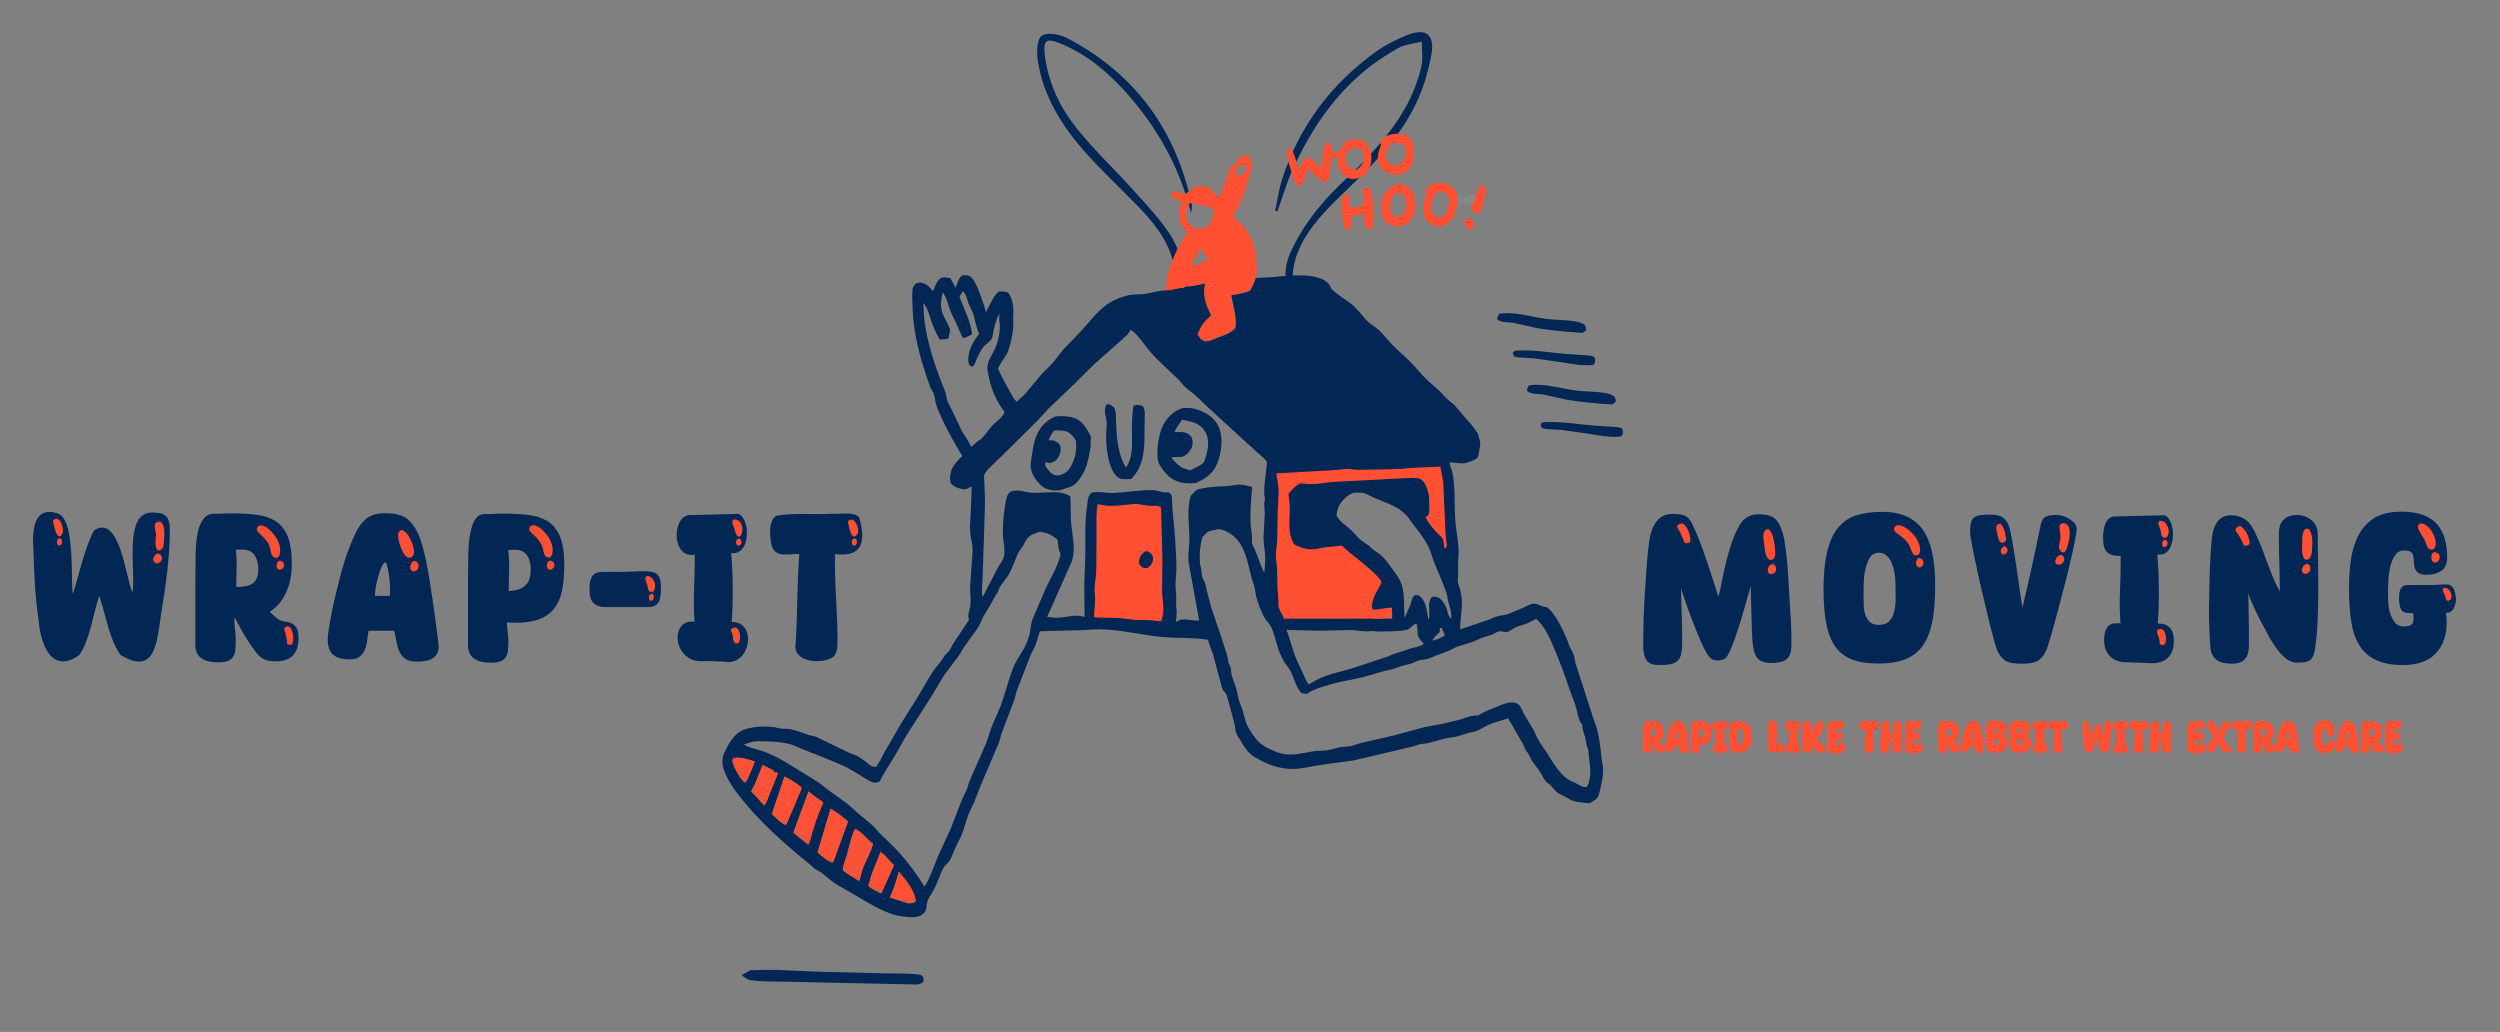<?xml version="1.0" encoding="utf-8"?>
<!-- Generator: Adobe Illustrator 24.0.2, SVG Export Plug-In . SVG Version: 6.00 Build 0)  -->
<svg version="1.1" id="Layer_1" xmlns="http://www.w3.org/2000/svg" xmlns:xlink="http://www.w3.org/1999/xlink" x="0px" y="0px"
	 viewBox="0 0 1448.7 598" style="enable-background:new 0 0 1448.7 598;" xml:space="preserve">
<rect x="0" y="0" width="1448.7" height="598" fill="#808080" stroke="none"/>
<style type="text/css">
	.st0{fill:#022754;}
	.st1{fill:#FF5034;fill-opacity:0.988;}
	.st2{fill:#FF5034;}
	.st3{fill:#F7F3F2;fill-opacity:7.450981e-02;}
	.st4{fill:url(#SVGID_1_);}
	.st5{fill:#FF4F33;fill-opacity:0.898;}
	.st6{fill:#FF4F33;fill-opacity:0.82;}
	.st7{fill:#FF5034;fill-opacity:0.933;}
	.st8{fill:#FF4F33;fill-opacity:0.977;}
</style>
<g>
	<path class="st0" d="M88.6,297c-17.6-0.8-9.5,34.7-11.9,46.4c-3.8-8.6-7.4-46-22.2-36c-5.7,10.5-8.6,25.6-12.3,37
		c-1.3-9.6,1.4-43.6-8.7-46.8c-14.6-5-14.9,11.1-14.1,21.5c0.3,12.8,1,27.4,3,40.5c1.1,13.7,7.6,31.6,23.6,19.9
		c6-8.3,8.2-24.6,11.5-34.2c3.7,10.6,5.7,24.9,12.3,34.2c20.5,12.5,21.2-8.1,23.5-23.4c2.6-15.6,5.1-32.8,5.1-48.8
		C98.5,299.9,96.3,297,88.6,297z"/>
	<path class="st1" d="M35.4,315.6c-2.5,2.3-3.5-3.6-0.8-3.7C36.4,312.1,36.2,314.6,35.4,315.6z"/>
	<path class="st1" d="M36.1,309.4c-3.2,5.1-4.9-5.4-5.5-7.5C33.9,297.2,37.8,306.1,36.1,309.4z"/>
	<path class="st1" d="M93.1,325.4c-2.6,2.8-6.2-0.8-3.3-3.5C92.1,318.8,95.4,323.1,93.1,325.4z"/>
	<path class="st1" d="M94.6,317.2c-4.7,5.8-4.9-3.6-4.2-6.8c0.3-2.5-1.9-5.9,0.2-7.7C97.3,299.9,94.9,314.9,94.6,317.2z"/>
</g>
<g>
	<path class="st0" d="M253.5,368.4c-0.4-3-0.8-6.3-1.3-10s-1-7.5-1.6-11.3s-1.1-7.2-1.5-10c-1.3-8.2-2.7-14.9-4.1-20
		s-3.1-9.2-5.1-12.1c-2-3-4.3-5-6.9-6c-2.6-1.1-5.8-1.6-9.6-1.6c-2.8,0-5.2,0.3-7.2,1s-3.9,1.9-5.5,3.6c-1.7,1.7-3.2,4-4.6,6.8
		c-1.4,2.8-2.9,6.4-4.5,10.7c-0.8,2.2-1.7,4.8-2.6,7.9c-0.9,3-1.8,6.3-2.6,9.6c-0.9,3.4-1.7,6.8-2.5,10.2s-1.5,6.6-2,9.6
		c-0.6,3-1,5.7-1.4,8c-0.4,2.4-0.6,4.2-0.6,5.5c0,4.2,1,7.2,3,9s5.2,2.8,9.8,2.8c2.5,0,4.4-0.5,5.7-1.6s2.4-2.4,3-4
		c0.7-1.6,1.2-3.4,1.4-5.4s0.5-3.9,0.8-5.6h14.8c0.6,2.7,1.2,5.1,1.6,7.3s1,4,1.9,5.6c0.8,1.6,2,2.8,3.5,3.7s3.7,1.3,6.6,1.3
		c8.1,0,12.2-2.9,12.2-8.7C254.1,373.5,253.9,371.4,253.5,368.4z M225.9,345.3h-8.7c0.1-2,0.4-4.2,0.8-6.4c0.5-2.3,1-4.4,1.6-6.3
		c0.6-1.9,1.2-3.5,1.9-4.8c0.6-1.2,1.2-1.9,1.7-1.9s0.9,0.7,1.2,2.2c0.4,1.5,0.7,3.2,1,5.3c0.3,2,0.5,4.2,0.6,6.4
		C226,342,226,343.8,225.9,345.3z"/>
	<path class="st1" d="M232,316.5c-0.8-2.4-1.3-4.4-1.3-6s0.3-2.6,1.2-3c1-0.6,2.2-0.1,3.5,1.3c1.3,1.4,2.5,3.5,3.5,6.2
		c1.6,4.3,1.3,7-0.7,8C236,324,234,321.9,232,316.5z"/>
	<path class="st1" d="M242.4,329.1c-0.2,0.6-0.6,1-1.1,1.4c-0.6,0.4-1.1,0.6-1.7,0.6c-0.5,0-0.9-0.2-1.2-0.6c-0.8-0.8-0.9-2-0.3-3.6
		c0.6-1.2,1.2-1.8,2.1-1.8c0.6,0,1.1,0.2,1.5,0.7C242.6,326.7,242.9,327.8,242.4,329.1z"/>
</g>
<g>
	<path class="st0" d="M324.4,310.7c-1.7-3.9-4.1-6.9-7.3-8.8c-3.2-1.9-7.1-3.1-11.6-3.6c-4.6-0.5-9.8-0.7-15.7-0.7l-6.2,0.3h-3
		c-1.8,0-3.4,0.7-4.6,2.2s-2.1,3.5-2.8,6c-0.7,2.5-1.2,5.3-1.5,8.5c-0.3,3.1-0.4,6.4-0.4,9.7v3.6l-0.1,7.1v3.6v35.3
		c0,2,0.4,3.7,1.1,5s1.7,2.3,3,3.1c1.2,0.8,2.7,1.3,4.3,1.6c1.6,0.3,3.3,0.4,4.9,0.4c2.5,0,4.4-0.3,5.8-0.9c1.4-0.6,2.4-1.5,3-2.6
		s1-2.5,1.1-4.1s0.2-3.4,0.2-5.3c0-1.4-0.1-3-0.4-4.7c-0.3-1.8-0.4-3.3-0.4-4.7v-1.1c0.7,0.1,1.5,0.2,2.2,0.2s1.5,0.1,2.2,0.1
		c5.8,0,10.6-0.7,14.3-2.1c3.7-1.4,6.6-3.5,8.8-6.4c2.2-2.9,3.7-6.4,4.5-10.7c0.8-4.2,1.2-9.2,1.2-14.8
		C326.9,320,326.1,314.7,324.4,310.7z M304.6,339.1c-2,2.1-5.3,3.2-9.8,3.4c0-4,0.1-7.9,0.2-11.9s0-7.9-0.5-11.9
		c0.7-0.1,1.5-0.1,2.1-0.1s1.4,0,2.1,0c3,0,5.3,1.1,6.7,3.2c1.4,2.1,2.1,4.6,2.1,7.3C307.7,333.7,306.7,337.1,304.6,339.1z"/>
	<path class="st1" d="M316.1,322.2c-0.4-0.5-0.7-1-0.9-1.7c-0.2-0.6-0.4-1.3-0.5-2.1c-0.1-0.7-0.3-1.4-0.6-2.1
		c-0.6-1.2-1.2-2.3-1.9-3.2c-0.7-0.9-1.5-1.8-2.3-2.5s-1.5-1.4-2-1.9c-0.6-0.6-0.9-1.1-1.1-1.5c-0.2-0.6-0.1-1.1,0.1-1.6
		c0.3-0.5,0.6-0.9,1.1-1c0.7-0.4,1.7-0.3,2.9,0.2c1.2,0.5,2.4,1.3,3.5,2.4c1.2,1.1,2.2,2.4,3.3,3.9c1,1.5,1.8,3.2,2.2,4.9
		c0.5,1.8,0.5,3.5,0.1,5.1c-0.4,1.5-1.2,2.2-2.5,2C317,322.9,316.5,322.6,316.1,322.2z"/>
	<path class="st1" d="M321.1,328.3c-0.2,0.6-0.6,1.2-1.4,1.6c-0.7,0.4-1.4,0.4-1.9-0.1c-0.9-0.6-1.2-1.7-0.7-3.2
		c0.2-0.8,0.6-1.4,1.2-1.6c0.6-0.2,1.2-0.1,1.9,0.3c0.5,0.3,0.8,0.7,1,1.2C321.3,327.2,321.3,327.7,321.1,328.3z"/>
</g>
<g>
	<path class="st0" d="M380.3,332.4c-0.9-0.6-2.1-1-3.6-1.2c-1.5-0.1-3.2-0.2-5.3-0.2l-8.3,0.3c-0.6,0.1-1.3,0.1-1.9,0.1
		s-1.3,0-2.1,0h-9.8c-2.9,0-4.9,0.8-6,2.4c-1.2,1.6-1.7,4.2-1.7,7.9s0.8,6.3,2.4,7.8s3.8,2.3,6.8,2.3h24.5c2.9,0,4.9-0.8,6-2.3
		c1.2-1.5,1.7-4.5,1.7-8.8c0-2.3-0.2-4.1-0.6-5.4C381.9,334,381.2,333.1,380.3,332.4z"/>
	<path class="st1" d="M377.1,348.1c-0.5,0-0.8-0.3-0.9-0.8s-0.2-1-0.2-1.5c0.1-0.5,0.3-0.9,0.6-1.2c0.3-0.3,0.6-0.5,1.1-0.5
		c0.6,0.1,0.9,0.3,1,0.8c0.1,0.4,0.2,0.9,0.2,1.3C378.7,347.6,378.1,348.2,377.1,348.1z"/>
	<path class="st1" d="M379.1,342c-0.2,0.6-0.7,1-1.5,1c-1.2,0-1.9-0.6-2-1.7c-0.1-1.1-0.4-2.1-0.8-3c-0.2-0.4-0.4-0.9-0.6-1.7
		s-0.3-1.4-0.3-1.7c0.2-0.7,0.7-1.1,1.5-1.1c1.5,0.2,2.6,1,3.3,2.4c0.7,1.4,1,2.7,0.9,4C379.5,340.7,379.4,341.3,379.1,342z"/>
</g>
<g>
	<path class="st0" d="M424,360.4c0.9-12.6,0.8-27.3-0.3-39.9c9.6,1.3,10.8-13.2,7.4-19.5c-1.2-2.2-2.5-3.3-4.1-3.2l-28.1,0.7
		c-9.7,1.8-9.5,25.4,3.7,22.9c0.2,12.5-1.2,26.8-0.1,38.9c-15.2-2-12.6,25.5,6.6,22.7c1.3,0,9.4,0.3,10.5,0.4
		C434.6,386.7,439.5,360.3,424,360.4z"/>
	<path class="st1" d="M429,315.7c-2,1.7-3.3-1.6-1.9-3C429,310.6,430.7,314.4,429,315.7z"/>
	<path class="st1" d="M425.8,301c8.2,0.9,3,17,0,6.4C425.8,305.6,422.5,301.4,425.8,301z"/>
	<path class="st1" d="M427,372.9c-3,0-1.7-4.9-3.2-6.8c-1.1-2.2,2.3-3.3,3.6-1.8C429.3,366.2,429.6,372.9,427,372.9z"/>
</g>
<g>
	<path class="st0" d="M498.1,300.4c-1.7-4.4-12.1-2.2-15.7-2.7c-10.5,0.6-22.2-0.6-32.3,1.1c-5.3,2.4-4,14.1-2.6,18.4
		c2.8,6.2,9.9,3.5,15.7,3.9c-1.4,17.4-1,34-2.1,51.4c-2.2,11.7,15.2,12.5,21.6,8.3c1.8-1.5,2.6-4.2,2.6-8.3
		c0.2-17.4-1.9-34-1.4-51.4C500.6,323.1,501.4,313,498.1,300.4z"/>
	<path class="st1" d="M496,315.7c-2.5,2.3-3.5-3.6-0.8-3.7C497,312.3,496.8,314.7,496,315.7z"/>
	<path class="st1" d="M496.7,309.8c-3.7,4.3-4.7-5.3-5.4-7.5C494.6,297.8,499,306.8,496.7,309.8z"/>
</g>
<g>
	<path class="st0" d="M877.8,203.3c2.5-0.4,5.2-0.2,7.8-0.2c7.3,0.2,14.4,1.4,21.7,2l10.7,0.7c1.9,0.1,4.1,0.1,5.8,1
		c0.4,0.7,0.6,1.1,0.5,1.9c0,1.4-0.1,1.7-1,2.7c-5.7,0.8-11.6-0.4-17.2-1.3l-16.7-2.4c-3.9-0.4-8-0.2-11.8-1
		c-0.7-0.9-0.8-1.5-0.9-2.6L877.8,203.3z"/>
	<path class="st0" d="M870.5,181.6c8.6-0.8,17.2,2.2,25.7,3.2c5.6,0.7,11.5,0.5,17,1.5c1.8,0.3,3.4,0.8,4.9,1.8c0.8,1.1,0.9,1.7,1,3
		c-0.5,1.1-1.4,1.3-2.5,1.8c-8.4-0.6-17.3-1.3-25.6-2.7l-13.9-3.1c-2.9-0.5-7.4,0.1-9.5-2.2c0.1-1.2,0.5-2,1.1-3L870.5,181.6z"/>
	<path class="st0" d="M893.9,244.8c2.5-0.4,5.2-0.2,7.8-0.2c7.3,0.2,14.4,1.4,21.7,2l10.7,0.7c1.9,0.1,4.1,0.1,5.8,1
		c0.4,0.7,0.6,1.1,0.5,1.9c0,1.4-0.1,1.7-1,2.7c-5.7,0.8-11.6-0.4-17.2-1.3l-16.7-2.4c-3.9-0.4-8-0.2-11.8-1
		c-0.7-0.9-0.8-1.5-0.9-2.6L893.9,244.8z"/>
	<path class="st0" d="M887.7,223.1c8.6-0.8,17.2,2.2,25.7,3.2c5.6,0.7,11.5,0.5,17,1.5c1.8,0.3,3.4,0.8,4.9,1.8c0.8,1.1,0.9,1.7,1,3
		c-0.5,1.1-1.4,1.3-2.5,1.8c-8.4-0.6-17.3-1.3-25.6-2.7l-13.9-3.1c-2.9-0.5-7.4,0.1-9.5-2.2c0.1-1.2,0.5-2,1.1-3L887.7,223.1z"/>
</g>
<g>
	<g>
		<path class="st2" d="M951.9,426.6c0-0.4,0-0.8,0-1.2s0-0.8,0-1.1c0-0.4,0-0.9,0-1.7s0.1-1.4,0.2-2.1c0.1-0.7,0.3-1.3,0.7-1.8
			c0.3-0.5,0.8-0.8,1.4-0.8h0.6l1.2-0.1c1.3,0,2.4,0.1,3.4,0.2s1.8,0.4,2.5,0.8c0.7,0.4,1.2,1,1.5,1.9s0.5,2,0.5,3.4
			c0,0.6,0,1.1-0.1,1.7c-0.1,0.6-0.3,1.1-0.5,1.6s-0.5,1-0.8,1.5c-0.3,0.4-0.8,0.8-1.3,1.1c0.2,0.3,0.5,0.5,0.8,0.7s0.6,0.4,1,0.4
			c0.3,0.1,0.6,0.1,0.8,0.2c0.2,0.1,0.4,0.2,0.6,0.4c0.1,0.1,0.3,0.3,0.3,0.6c0.1,0.2,0.1,0.5,0.1,0.9c0,0.9-0.2,1.7-0.7,2.2
			s-1.2,0.7-2.1,0.7c-0.3,0-0.6,0-0.9-0.1c-0.3,0-0.6-0.2-0.9-0.3c-0.3-0.2-0.5-0.5-0.9-0.9s-0.6-0.9-0.9-1.4
			c-0.3-0.5-0.6-1-0.9-1.5s-0.5-0.9-0.6-1.2h-0.1c0,0.5,0,0.9,0.1,1.4s0.1,0.9,0.1,1.4c0,0.4,0,0.8,0,1.2c0,0.3-0.1,0.6-0.3,0.9
			c-0.1,0.2-0.4,0.4-0.7,0.5s-0.7,0.2-1.2,0.2c-0.4,0-0.7,0-1.1-0.1c-0.3-0.1-0.7-0.2-0.9-0.3c-0.3-0.2-0.5-0.4-0.6-0.7
			s-0.2-0.6-0.2-1.1L951.9,426.6L951.9,426.6z M957,426.9c0.5,0,0.9-0.1,1.2-0.1c0.3-0.1,0.6-0.2,0.9-0.4c0.2-0.2,0.4-0.4,0.5-0.7
			s0.2-0.7,0.2-1.2c0-0.6-0.2-1.1-0.5-1.6s-0.8-0.7-1.4-0.7c-0.2,0-0.3,0-0.5,0s-0.3,0-0.5,0c0,0.5,0.1,0.9,0.1,1.3
			c0,0.4,0,0.9,0,1.3v1.3V426.9z"/>
		<path class="st2" d="M967.7,435.9c-0.9,0-1.6-0.2-2-0.5s-0.7-1-0.7-2c0-0.4,0-0.8,0.1-1.4s0.2-1.2,0.3-1.9s0.3-1.4,0.5-2.1
			s0.4-1.5,0.5-2.1c0.2-0.7,0.4-1.3,0.5-1.9c0.2-0.6,0.3-1.1,0.5-1.4c0.2-0.6,0.4-1.2,0.7-1.8c0.2-0.6,0.5-1.1,0.9-1.5
			c0.3-0.4,0.8-0.8,1.3-1.1s1.1-0.4,1.9-0.4c0.4,0,0.9,0,1.3,0.1c0.4,0.1,0.8,0.2,1.2,0.5c0.5,0.3,0.9,0.8,1.3,1.5
			c0.3,0.7,0.6,1.4,0.8,2.1c0.2,0.8,0.4,1.5,0.5,2.3s0.2,1.4,0.3,2c0.1,0.5,0.2,1.2,0.3,1.9s0.2,1.4,0.3,2.2
			c0.1,0.7,0.2,1.5,0.3,2.2s0.1,1.3,0.1,1.8c0,0.4-0.1,0.7-0.2,1c-0.1,0.2-0.3,0.4-0.6,0.6c-0.2,0.1-0.5,0.2-0.8,0.3
			c-0.3,0-0.6,0.1-1,0.1c-0.6,0-1.1-0.1-1.5-0.3c-0.3-0.2-0.6-0.5-0.8-0.9s-0.3-0.8-0.4-1.2s-0.2-0.9-0.3-1.4h-3.2
			c-0.1,0.4-0.1,0.8-0.2,1.2c0,0.4-0.1,0.8-0.3,1.2s-0.4,0.6-0.7,0.9C968.6,435.8,968.2,435.9,967.7,435.9z M972.7,428v-0.4
			c0-0.1,0-0.4,0-0.8c0-0.4,0-0.8-0.1-1.2c0-0.4-0.1-0.8-0.2-1.2s-0.2-0.5-0.3-0.5c-0.2,0-0.3,0.2-0.5,0.6c-0.1,0.4-0.3,0.8-0.4,1.3
			c-0.1,0.5-0.2,0.9-0.3,1.4s-0.1,0.7-0.1,0.9L972.7,428L972.7,428z"/>
		<path class="st2" d="M979.7,426.6c0-0.3,0-0.6,0-1.2c0-0.5,0-1.1,0-1.7c0-0.6,0-1.3,0.1-2s0.2-1.3,0.3-1.9c0.1-0.6,0.4-1,0.6-1.4
			c0.3-0.4,0.6-0.5,1-0.5h0.7l1.3-0.1c1.3,0,2.4,0,3.4,0.1s1.8,0.4,2.5,0.8c0.7,0.4,1.2,1,1.6,1.9c0.4,0.8,0.5,2,0.5,3.5
			c0,1.1-0.1,2.2-0.2,3.1c-0.2,0.9-0.5,1.7-0.9,2.3s-1.1,1.1-1.9,1.4c-0.8,0.3-1.8,0.5-3.1,0.5c-0.2,0-0.3,0-0.5,0s-0.3,0-0.5,0
			c0,0.4,0,0.8,0.1,1.1c0.1,0.4,0.1,0.7,0.1,1.1c0,0.4,0,0.8,0,1.2s-0.1,0.6-0.3,0.9c-0.1,0.2-0.4,0.4-0.7,0.5s-0.7,0.2-1.2,0.2
			c-0.4,0-0.7,0-1.1-0.1c-0.3-0.1-0.7-0.2-0.9-0.3c-0.3-0.2-0.5-0.4-0.6-0.7c-0.2-0.3-0.2-0.6-0.2-1.1L979.7,426.6L979.7,426.6z
			 M984.8,427.4c1,0,1.7-0.3,2.1-0.7s0.7-1.2,0.7-2.1c0-0.6-0.2-1.1-0.5-1.6s-0.8-0.7-1.4-0.7c-0.2,0-0.3,0-0.5,0
			c-0.1,0-0.3,0-0.5,0c0,0.4,0.1,0.7,0.1,1.1s0,0.7,0,1.1c0,0.5,0,1,0,1.4C984.8,426.4,984.8,426.9,984.8,427.4z"/>
		<path class="st2" d="M999.7,417.8c0.2,0,0.4,0.1,0.6,0.3c0.2,0.2,0.3,0.4,0.4,0.7c0.1,0.3,0.2,0.5,0.2,0.8s0.1,0.5,0.1,0.7
			c0,0.7-0.1,1.3-0.4,1.8c-0.3,0.5-0.8,0.7-1.5,0.7c0.1,0.8,0.1,1.6,0.2,2.4c0,0.8,0,1.6,0,2.4c0,0.6,0,1.3,0,1.9s-0.1,1.3-0.1,1.9
			c0.7,0,1.2,0.2,1.5,0.6c0.3,0.4,0.5,0.9,0.5,1.6c0,0.8-0.2,1.5-0.7,2s-1.1,0.7-2,0.7c-0.4,0-0.8,0-1.3,0c-0.4,0-0.8,0-1.3-0.1
			c-0.5,0-1-0.1-1.4-0.1c-0.4-0.1-0.8-0.2-1.1-0.4s-0.6-0.5-0.7-0.8s-0.3-0.8-0.3-1.4c0-0.8,0.2-1.3,0.5-1.6s0.8-0.4,1.6-0.4
			c0-0.4-0.1-0.8-0.1-1.2s0-0.8,0-1.2c0-1,0-2,0-3s0-2,0-3c-0.8,0-1.4-0.2-1.7-0.5s-0.5-0.9-0.5-1.7c0-0.2,0-0.5,0-0.8
			s0.1-0.6,0.2-0.9c0.1-0.3,0.3-0.5,0.4-0.7c0.2-0.2,0.4-0.3,0.7-0.3L999.7,417.8z"/>
		<path class="st2" d="M1007.2,436.2c-0.7,0-1.3,0-1.8-0.1s-1.1-0.3-1.5-0.6s-0.8-0.7-1-1.1c-0.2-0.5-0.4-1.1-0.4-1.8
			c0-1.8-0.1-3.6-0.1-5.3c0-1.8-0.1-3.5-0.1-5.3c0-0.7,0-1.3,0.1-1.8s0.3-1,0.5-1.3s0.6-0.6,1.1-0.8s1.1-0.3,1.8-0.3
			c1.6,0,2.9,0.1,4.1,0.4c1.2,0.3,2.2,0.7,2.9,1.4c0.8,0.7,1.4,1.5,1.8,2.6s0.6,2.5,0.6,4.1c0,1.4-0.1,2.7-0.4,3.9
			c-0.2,1.2-0.7,2.3-1.3,3.2s-1.4,1.6-2.5,2.1C1010,436,1008.7,436.2,1007.2,436.2z M1007.1,431.1c0,0.2,0.1,0.4,0.2,0.4
			c0.2,0.1,0.3,0.1,0.5,0.1c0.6,0,1-0.2,1.3-0.6c0.3-0.4,0.6-0.9,0.8-1.5s0.3-1.2,0.4-1.8s0.1-1.1,0.1-1.5c0-1.2-0.2-2.2-0.7-2.9
			s-1.4-1.1-2.7-1.1L1007.1,431.1z"/>
		<path class="st2" d="M1026.6,436c-0.5,0-0.9-0.1-1.2-0.3c-0.3-0.2-0.5-0.4-0.6-0.7s-0.2-0.6-0.2-1s0-0.8,0-1.2v-10.5
			c0-0.3,0-0.6,0-1s0-0.9,0-1.3c0-0.4,0.1-0.9,0.3-1.2c0.1-0.4,0.3-0.6,0.6-0.8c0.3-0.2,0.5-0.2,0.9-0.3s0.6,0,0.9,0
			c0.5,0,0.9,0,1.2,0.1s0.5,0.2,0.7,0.4s0.3,0.4,0.3,0.8c0.1,0.3,0.1,0.7,0.1,1.2v1.9v3.9v1.9c0,0.2,0,0.5,0,0.8s0,0.6-0.1,0.9
			c0,0.3-0.1,0.6-0.1,0.9c-0.1,0.3-0.1,0.6-0.2,0.8c0.5-0.1,1-0.2,1.6-0.3s1.1-0.2,1.6-0.2c0.3,0,0.6,0.1,0.8,0.3
			c0.2,0.2,0.4,0.5,0.5,0.8s0.2,0.7,0.2,1s0.1,0.6,0.1,0.9c0,0.6-0.1,1-0.2,1.3s-0.4,0.5-0.6,0.6c-0.3,0.1-0.6,0.2-1,0.2
			s-0.8,0-1.2,0c-0.5,0-0.9,0-1.4,0s-0.9,0-1.4,0L1026.6,436L1026.6,436z"/>
		<path class="st2" d="M1041.8,417.8c0.2,0,0.4,0.1,0.6,0.3s0.3,0.4,0.4,0.7s0.2,0.5,0.2,0.8s0.1,0.5,0.1,0.7c0,0.7-0.1,1.3-0.4,1.8
			s-0.8,0.7-1.5,0.7c0.1,0.8,0.1,1.6,0.2,2.4c0,0.8,0,1.6,0,2.4c0,0.6,0,1.3,0,1.9s-0.1,1.3-0.1,1.9c0.7,0,1.2,0.2,1.5,0.6
			c0.3,0.4,0.5,0.9,0.5,1.6c0,0.8-0.2,1.5-0.7,2s-1.1,0.7-2,0.7c-0.4,0-0.8,0-1.3,0c-0.4,0-0.8,0-1.3-0.1c-0.5,0-1-0.1-1.4-0.1
			c-0.4-0.1-0.8-0.2-1.1-0.4c-0.3-0.2-0.6-0.5-0.7-0.8s-0.3-0.8-0.3-1.4c0-0.8,0.2-1.3,0.5-1.6s0.8-0.4,1.6-0.4
			c0-0.4-0.1-0.8-0.1-1.2s0-0.8,0-1.2c0-1,0-2,0-3s0-2,0-3c-0.8,0-1.4-0.2-1.7-0.5c-0.3-0.3-0.5-0.9-0.5-1.7c0-0.2,0-0.5,0-0.8
			s0.1-0.6,0.2-0.9c0.1-0.3,0.3-0.5,0.4-0.7c0.2-0.2,0.4-0.3,0.7-0.3L1041.8,417.8z"/>
		<path class="st2" d="M1046.9,436c-0.9,0-1.5-0.2-1.9-0.6c-0.4-0.4-0.6-1-0.6-1.9v-13.4c0-0.8,0.2-1.3,0.7-1.7s1.1-0.6,1.8-0.6
			c0.6,0,1.1,0.1,1.5,0.3c0.3,0.2,0.6,0.5,0.8,0.9c0.2,0.4,0.3,0.8,0.3,1.3s0.1,1,0.1,1.5c0,0.4,0,0.9-0.1,1.3
			c0,0.4-0.1,0.8-0.2,1.3c0.4-0.4,0.8-0.7,1.1-1.2c0.3-0.4,0.5-0.9,0.8-1.3c0.2-0.5,0.4-1,0.6-1.4c0.2-0.5,0.4-1,0.7-1.4
			c0.2-0.5,0.5-0.8,0.8-0.9s0.7-0.2,1.2-0.2c0.3,0,0.6,0.1,0.9,0.2c0.3,0.1,0.6,0.3,0.8,0.5c0.2,0.2,0.4,0.4,0.6,0.7
			s0.2,0.5,0.2,0.8c0,0.1,0,0.2,0,0.3s-0.1,0.2-0.1,0.3c-0.2,0.6-0.4,1.2-0.7,1.9s-0.6,1.3-0.9,2s-0.7,1.2-1.1,1.8s-0.9,1-1.4,1.4
			c0.1,0.2,0.3,0.5,0.5,0.9c0.2,0.3,0.5,0.7,0.7,1c0.3,0.3,0.5,0.6,0.8,0.9s0.6,0.4,0.8,0.4c0.4,0.1,0.7,0.1,1,0.3s0.4,0.3,0.6,0.4
			c0.1,0.2,0.2,0.4,0.3,0.7c0,0.3,0.1,0.6,0.1,1c0,0.9-0.2,1.7-0.7,2.2c-0.4,0.5-1.2,0.7-2.1,0.7c-0.3,0-0.6,0-0.9-0.1
			c-0.3,0-0.6-0.2-0.8-0.3s-0.6-0.5-0.9-1s-0.7-1-1.1-1.6c-0.3-0.6-0.7-1.1-1-1.7c-0.3-0.6-0.5-1-0.7-1.3c0,0.7,0.1,1.3,0.2,2
			s0.1,1.3,0.1,2c0,0.4-0.1,0.8-0.2,1c-0.1,0.3-0.3,0.5-0.6,0.6c-0.2,0.1-0.5,0.2-0.9,0.3C1047.6,436,1047.3,436,1046.9,436z"/>
		<path class="st2" d="M1061.2,436.3c-0.9,0-1.5-0.2-1.9-0.7c-0.3-0.5-0.5-1.1-0.5-2c0-2.1,0-4.1,0-6.1s0-4.1,0-6.1c0-0.3,0-0.7,0-1
			c0-0.4,0.1-0.7,0.2-1s0.3-0.6,0.5-0.8s0.5-0.4,0.9-0.4c1.1-0.2,2.2-0.3,3.3-0.4c1.1-0.1,2.3-0.1,3.4-0.1c0.2,0,0.4,0.1,0.6,0.3
			s0.4,0.4,0.5,0.7s0.3,0.5,0.4,0.8s0.1,0.5,0.1,0.7c0,0.3,0,0.5,0,0.8s-0.1,0.5-0.2,0.7s-0.2,0.4-0.4,0.5c-0.2,0.1-0.4,0.2-0.8,0.3
			l-4,0.3l0.1,1.8h2.9c0.6,0,1,0.2,1.2,0.6c0.2,0.4,0.3,0.9,0.3,1.4c0,0.2,0,0.4,0,0.7s-0.1,0.5-0.2,0.8c-0.1,0.2-0.2,0.5-0.4,0.6
			c-0.2,0.2-0.4,0.3-0.7,0.3h-3.2l0.2,2.6h1.6c0.2,0,0.4-0.1,0.5-0.2c0.1-0.1,0.3-0.3,0.4-0.4c0.1-0.2,0.3-0.3,0.4-0.4
			c0.2-0.1,0.4-0.2,0.6-0.2c0.6,0,1.1,0.2,1.5,0.5s0.6,0.8,0.6,1.5c0,0.8,0,1.4-0.1,1.9s-0.2,0.9-0.5,1.2s-0.6,0.6-1.1,0.7
			c-0.5,0.2-1.1,0.2-1.9,0.3c-0.5,0-0.9,0-1.4,0s-0.9,0-1.4,0h-1.5V436.3z"/>
		<path class="st2" d="M1081,422.8c-0.6,0-1.1,0-1.6,0s-0.8,0-1.1-0.2c-0.3-0.1-0.5-0.4-0.7-0.7s-0.2-0.9-0.2-1.7
			c0-0.4,0-0.8,0.1-1.1c0-0.3,0.1-0.5,0.3-0.7c0.1-0.2,0.4-0.3,0.6-0.4s0.6-0.1,1.1-0.1c0.2,0,0.5,0,0.7,0s0.5,0,0.7,0l2.8-0.1h1.4
			h2.2c0.4,0,0.6,0.1,0.8,0.2s0.3,0.4,0.4,0.6c0.1,0.2,0.1,0.5,0.2,0.8c0,0.3,0,0.6,0,0.9c0,0.8-0.1,1.4-0.4,1.9s-0.9,0.7-1.7,0.7
			h-1.2v0.9c0,1.7,0,3.4,0.1,5.1c0.1,1.7,0.1,3.4,0.1,5.1c0,0.9-0.2,1.6-0.7,1.8c-0.4,0.3-1.1,0.4-2,0.4c-0.7,0-1.3-0.1-1.8-0.4
			c-0.5-0.3-0.7-0.8-0.7-1.6V434c0.1-1.9,0.2-3.7,0.2-5.5C1080.8,426.5,1080.8,424.7,1081,422.8z"/>
		<path class="st2" d="M1089.9,428.4c0-0.8,0-1.5,0-2.2s0-1.5,0-2.2c0-0.5,0-1.1,0-1.8s0-1.3,0.1-2c0.1-0.6,0.4-1.2,0.7-1.6
			c0.3-0.4,0.9-0.7,1.6-0.7c0.8,0,1.4,0.1,1.8,0.4c0.5,0.3,0.7,0.9,0.7,1.7s0,1.6-0.1,2.5c0,0.8-0.1,1.6-0.1,2.5c0.4,0,0.8,0,1.2,0
			c0.4,0,0.8,0,1.2,0v-0.8l-0.1-1.7v-0.8c0-0.4,0-0.9,0.1-1.3c0-0.5,0.2-0.9,0.3-1.3s0.4-0.7,0.8-0.9c0.3-0.2,0.8-0.4,1.3-0.4
			s1,0.1,1.3,0.2c0.3,0.2,0.6,0.4,0.7,0.7c0.2,0.3,0.3,0.6,0.3,1s0.1,0.8,0.1,1.3v3.3l-0.1,6.5v3.3c0,0.8-0.2,1.4-0.7,1.7
			c-0.4,0.3-1,0.5-1.8,0.5c-0.6,0-1.1-0.1-1.5-0.4s-0.6-0.6-0.8-1.1c-0.2-0.4-0.3-0.9-0.3-1.4s0-1,0-1.5c0-0.4,0-0.8,0.1-1.2
			c0-0.4,0.1-0.8,0.1-1.2l-2.3,0.1c0,0.6,0,1.1,0.1,1.6s0.1,1.1,0.1,1.6c0,0.4,0,0.9-0.1,1.3c0,0.4-0.1,0.8-0.3,1.1
			s-0.4,0.6-0.7,0.8c-0.3,0.2-0.8,0.3-1.3,0.3c-0.4,0-0.7,0-1.1-0.1c-0.3-0.1-0.6-0.2-0.8-0.3c-0.2-0.1-0.4-0.4-0.6-0.6
			c-0.1-0.3-0.2-0.6-0.2-1.1v-5.8H1089.9z"/>
		<path class="st2" d="M1106.2,436.3c-0.9,0-1.5-0.2-1.9-0.7c-0.3-0.5-0.5-1.1-0.5-2c0-2.1,0-4.1,0-6.1s0-4.1,0-6.1c0-0.3,0-0.7,0-1
			c0-0.4,0.1-0.7,0.2-1s0.3-0.6,0.5-0.8s0.5-0.4,0.9-0.4c1.1-0.2,2.2-0.3,3.3-0.4c1.1-0.1,2.3-0.1,3.4-0.1c0.2,0,0.4,0.1,0.6,0.3
			s0.4,0.4,0.5,0.7s0.3,0.5,0.4,0.8s0.1,0.5,0.1,0.7c0,0.3,0,0.5,0,0.8s-0.1,0.5-0.2,0.7s-0.2,0.4-0.4,0.5c-0.2,0.1-0.4,0.2-0.8,0.3
			l-4,0.3l0.1,1.8h2.9c0.6,0,1,0.2,1.2,0.6c0.2,0.4,0.3,0.9,0.3,1.4c0,0.2,0,0.4,0,0.7s-0.1,0.5-0.2,0.8c-0.1,0.2-0.2,0.5-0.4,0.6
			s-0.4,0.3-0.7,0.3h-3.2l0.2,2.6h1.6c0.2,0,0.4-0.1,0.5-0.2c0.1-0.1,0.3-0.3,0.4-0.4c0.1-0.2,0.3-0.3,0.4-0.4
			c0.2-0.1,0.4-0.2,0.6-0.2c0.6,0,1.1,0.2,1.5,0.5s0.6,0.8,0.6,1.5c0,0.8,0,1.4-0.1,1.9s-0.2,0.9-0.5,1.2s-0.6,0.6-1.1,0.7
			c-0.5,0.2-1.1,0.2-1.9,0.3c-0.5,0-0.9,0-1.4,0s-0.9,0-1.4,0h-1.5V436.3z"/>
		<path class="st2" d="M1123.1,426.6c0-0.4,0-0.8,0-1.2s0-0.8,0-1.1c0-0.4,0-0.9,0-1.7s0.1-1.4,0.2-2.1c0.1-0.7,0.3-1.3,0.7-1.8
			c0.3-0.5,0.8-0.8,1.4-0.8h0.6l1.2-0.1c1.3,0,2.4,0.1,3.4,0.2s1.8,0.4,2.5,0.8c0.7,0.4,1.2,1,1.5,1.9s0.5,2,0.5,3.4
			c0,0.6,0,1.1-0.1,1.7c-0.1,0.6-0.3,1.1-0.5,1.6s-0.5,1-0.8,1.5c-0.3,0.4-0.8,0.8-1.3,1.1c0.2,0.3,0.5,0.5,0.8,0.7s0.6,0.4,1,0.4
			c0.3,0.1,0.6,0.1,0.8,0.2c0.2,0.1,0.4,0.2,0.6,0.4c0.1,0.1,0.3,0.3,0.3,0.6c0.1,0.2,0.1,0.5,0.1,0.9c0,0.9-0.2,1.7-0.7,2.2
			s-1.2,0.7-2.1,0.7c-0.3,0-0.6,0-0.9-0.1c-0.3,0-0.6-0.2-0.9-0.3c-0.3-0.2-0.5-0.5-0.9-0.9s-0.6-0.9-0.9-1.4s-0.6-1-0.9-1.5
			s-0.5-0.9-0.6-1.2h-0.1c0,0.5,0,0.9,0.1,1.4s0.1,0.9,0.1,1.4c0,0.4,0,0.8,0,1.2c0,0.3-0.1,0.6-0.3,0.9c-0.1,0.2-0.4,0.4-0.7,0.5
			c-0.3,0.1-0.7,0.2-1.2,0.2c-0.4,0-0.7,0-1.1-0.1c-0.3-0.1-0.7-0.2-0.9-0.3c-0.3-0.2-0.5-0.4-0.6-0.7s-0.2-0.6-0.2-1.1
			L1123.1,426.6L1123.1,426.6z M1128.1,426.9c0.5,0,0.9-0.1,1.2-0.1c0.3-0.1,0.6-0.2,0.9-0.4c0.2-0.2,0.4-0.4,0.5-0.7
			s0.2-0.7,0.2-1.2c0-0.6-0.2-1.1-0.5-1.6s-0.8-0.7-1.4-0.7c-0.2,0-0.3,0-0.5,0s-0.3,0-0.5,0c0,0.5,0.1,0.9,0.1,1.3
			c0,0.4,0,0.9,0,1.3v1.3L1128.1,426.9L1128.1,426.9z"/>
		<path class="st2" d="M1138.9,435.9c-0.9,0-1.6-0.2-2-0.5s-0.7-1-0.7-2c0-0.4,0-0.8,0.1-1.4s0.2-1.2,0.3-1.9
			c0.1-0.7,0.3-1.4,0.5-2.1s0.4-1.5,0.5-2.1c0.2-0.7,0.4-1.3,0.5-1.9c0.2-0.6,0.3-1.1,0.5-1.4c0.2-0.6,0.4-1.2,0.7-1.8
			c0.2-0.6,0.5-1.1,0.9-1.5c0.3-0.4,0.8-0.8,1.3-1.1s1.1-0.4,1.9-0.4c0.4,0,0.9,0,1.3,0.1s0.8,0.2,1.2,0.5c0.5,0.3,0.9,0.8,1.3,1.5
			c0.3,0.7,0.6,1.4,0.8,2.1c0.2,0.8,0.4,1.5,0.5,2.3s0.2,1.4,0.3,2c0.1,0.5,0.2,1.2,0.3,1.9s0.2,1.4,0.3,2.2
			c0.1,0.7,0.2,1.5,0.3,2.2c0.1,0.7,0.1,1.3,0.1,1.8c0,0.4-0.1,0.7-0.2,1c-0.1,0.2-0.3,0.4-0.6,0.6c-0.2,0.1-0.5,0.2-0.8,0.3
			c-0.3,0-0.6,0.1-1,0.1c-0.6,0-1.1-0.1-1.5-0.3c-0.3-0.2-0.6-0.5-0.8-0.9s-0.3-0.8-0.4-1.2s-0.2-0.9-0.3-1.4h-3.2
			c-0.1,0.4-0.1,0.8-0.2,1.2c0,0.4-0.1,0.8-0.3,1.2s-0.4,0.6-0.7,0.9C1139.8,435.8,1139.4,435.9,1138.9,435.9z M1143.9,428v-0.4
			c0-0.1,0-0.4,0-0.8c0-0.4,0-0.8-0.1-1.2c0-0.4-0.1-0.8-0.2-1.2s-0.2-0.5-0.3-0.5c-0.2,0-0.3,0.2-0.5,0.6c-0.1,0.4-0.3,0.8-0.4,1.3
			s-0.2,0.9-0.3,1.4s-0.1,0.7-0.1,0.9L1143.9,428L1143.9,428z"/>
		<path class="st2" d="M1156.4,436.2c-1.2,0-2.1-0.1-2.8-0.4c-0.7-0.3-1.3-0.7-1.7-1.2c-0.4-0.5-0.7-1.2-0.8-2
			c-0.1-0.8-0.2-1.7-0.2-2.8V423c0-0.8,0-1.6,0.1-2.3s0.3-1.2,0.6-1.7c0.3-0.5,0.8-0.8,1.3-1.1c0.6-0.2,1.4-0.4,2.4-0.4
			s1.9,0,2.8,0.1s1.7,0.3,2.4,0.6c0.7,0.3,1.3,0.8,1.7,1.5c0.4,0.7,0.6,1.6,0.6,2.8c0,0.4-0.1,0.8-0.2,1.2s-0.3,0.8-0.5,1.2
			s-0.5,0.7-0.8,1s-0.7,0.5-1.1,0.6c0.6,0,1,0.1,1.4,0.4c0.4,0.2,0.7,0.5,1,0.9c0.2,0.4,0.4,0.8,0.5,1.3s0.2,1,0.2,1.5
			c0,1-0.2,1.9-0.6,2.6s-0.9,1.3-1.5,1.7s-1.4,0.8-2.2,1C1158.1,436.1,1157.2,436.2,1156.4,436.2z M1155.5,424.4c0.1,0,0.1,0,0.2,0
			s0.1,0,0.2,0c0.2,0,0.5,0,0.7-0.1c0.3,0,0.5-0.1,0.8-0.2c0.2-0.1,0.4-0.3,0.6-0.4c0.2-0.2,0.2-0.4,0.2-0.7c0-0.2-0.1-0.3-0.2-0.4
			c-0.1-0.1-0.3-0.2-0.4-0.3c-0.2-0.1-0.4-0.1-0.5-0.1c-0.2,0-0.3,0-0.5,0s-0.3,0-0.5,0s-0.3,0-0.5,0.1c0,0.2-0.1,0.4-0.1,0.7
			c0,0.2,0,0.4,0,0.7L1155.5,424.4L1155.5,424.4z M1155.6,431.1c0,0.3,0.1,0.5,0.3,0.5c0.2,0,0.4,0,0.7,0c0.3,0,0.6,0,0.9-0.1
			s0.5-0.2,0.7-0.4s0.3-0.4,0.3-0.8c0-0.4-0.1-0.7-0.3-0.9c-0.2-0.2-0.4-0.4-0.8-0.6c-0.3-0.1-0.6-0.3-1-0.3c-0.3-0.1-0.7-0.1-1-0.1
			L1155.6,431.1z"/>
		<path class="st2" d="M1170.1,436.2c-1.2,0-2.1-0.1-2.8-0.4c-0.7-0.3-1.3-0.7-1.7-1.2c-0.4-0.5-0.7-1.2-0.8-2
			c-0.1-0.8-0.2-1.7-0.2-2.8V423c0-0.8,0-1.6,0.1-2.3s0.3-1.2,0.6-1.7c0.3-0.5,0.8-0.8,1.3-1.1c0.6-0.2,1.4-0.4,2.4-0.4
			s1.9,0,2.8,0.1s1.7,0.3,2.4,0.6c0.7,0.3,1.3,0.8,1.7,1.5c0.4,0.7,0.6,1.6,0.6,2.8c0,0.4-0.1,0.8-0.2,1.2s-0.3,0.8-0.5,1.2
			s-0.5,0.7-0.8,1s-0.7,0.5-1.1,0.6c0.6,0,1,0.1,1.4,0.4c0.4,0.2,0.7,0.5,1,0.9c0.2,0.4,0.4,0.8,0.5,1.3s0.2,1,0.2,1.5
			c0,1-0.2,1.9-0.6,2.6s-0.9,1.3-1.5,1.7s-1.4,0.8-2.2,1C1171.8,436.1,1171,436.2,1170.1,436.2z M1169.3,424.4c0.1,0,0.1,0,0.2,0
			s0.1,0,0.2,0c0.2,0,0.5,0,0.7-0.1c0.3,0,0.5-0.1,0.8-0.2c0.2-0.1,0.4-0.3,0.6-0.4c0.2-0.2,0.2-0.4,0.2-0.7c0-0.2-0.1-0.3-0.2-0.4
			c-0.1-0.1-0.3-0.2-0.4-0.3c-0.2-0.1-0.4-0.1-0.5-0.1c-0.2,0-0.3,0-0.5,0s-0.3,0-0.5,0s-0.3,0-0.5,0.1c0,0.2-0.1,0.4-0.1,0.7
			c0,0.2,0,0.4,0,0.7L1169.3,424.4L1169.3,424.4z M1169.4,431.1c0,0.3,0.1,0.5,0.3,0.5c0.2,0,0.4,0,0.7,0c0.3,0,0.6,0,0.9-0.1
			s0.5-0.2,0.7-0.4s0.3-0.4,0.3-0.8c0-0.4-0.1-0.7-0.3-0.9c-0.2-0.2-0.4-0.4-0.8-0.6c-0.3-0.1-0.6-0.3-1-0.3c-0.3-0.1-0.7-0.1-1-0.1
			L1169.4,431.1z"/>
		<path class="st2" d="M1185.1,417.8c0.2,0,0.4,0.1,0.6,0.3s0.3,0.4,0.4,0.7s0.2,0.5,0.2,0.8s0.1,0.5,0.1,0.7c0,0.7-0.1,1.3-0.4,1.8
			s-0.8,0.7-1.5,0.7c0.1,0.8,0.1,1.6,0.2,2.4c0,0.8,0,1.6,0,2.4c0,0.6,0,1.3,0,1.9c0,0.6-0.1,1.3-0.1,1.9c0.7,0,1.2,0.2,1.5,0.6
			c0.3,0.4,0.5,0.9,0.5,1.6c0,0.8-0.2,1.5-0.7,2s-1.1,0.7-2,0.7c-0.4,0-0.8,0-1.3,0c-0.4,0-0.8,0-1.3-0.1c-0.5,0-1-0.1-1.4-0.1
			c-0.4-0.1-0.8-0.2-1.1-0.4c-0.3-0.2-0.6-0.5-0.7-0.8s-0.3-0.8-0.3-1.4c0-0.8,0.2-1.3,0.5-1.6s0.8-0.4,1.6-0.4
			c0-0.4-0.1-0.8-0.1-1.2s0-0.8,0-1.2c0-1,0-2,0-3s0-2,0-3c-0.8,0-1.4-0.2-1.7-0.5c-0.3-0.3-0.5-0.9-0.5-1.7c0-0.2,0-0.5,0-0.8
			s0.1-0.6,0.2-0.9c0.1-0.3,0.3-0.5,0.4-0.7c0.2-0.2,0.4-0.3,0.7-0.3L1185.1,417.8z"/>
		<path class="st2" d="M1190.5,422.8c-0.6,0-1.1,0-1.6,0s-0.8,0-1.1-0.2c-0.3-0.1-0.5-0.4-0.7-0.7s-0.2-0.9-0.2-1.7
			c0-0.4,0-0.8,0.1-1.1c0-0.3,0.1-0.5,0.3-0.7c0.1-0.2,0.4-0.3,0.6-0.4s0.6-0.1,1.1-0.1c0.2,0,0.5,0,0.7,0s0.5,0,0.7,0l2.8-0.1h1.4
			h2.2c0.4,0,0.6,0.1,0.8,0.2s0.3,0.4,0.4,0.6c0.1,0.2,0.1,0.5,0.2,0.8s0,0.6,0,0.9c0,0.8-0.1,1.4-0.4,1.9c-0.3,0.4-0.9,0.7-1.7,0.7
			h-1.2v0.9c0,1.7,0,3.4,0.1,5.1c0.1,1.7,0.1,3.4,0.1,5.1c0,0.9-0.2,1.6-0.7,1.8c-0.4,0.3-1.1,0.4-2,0.4c-0.7,0-1.3-0.1-1.8-0.4
			c-0.5-0.3-0.7-0.8-0.7-1.6V434c0.1-1.9,0.2-3.7,0.2-5.5C1190.3,426.5,1190.4,424.7,1190.5,422.8z"/>
		<path class="st2" d="M1210.4,436.1c-0.7,0-1.2-0.2-1.6-0.6c-0.4-0.4-0.6-0.9-0.8-1.5c-0.3-0.9-0.5-1.9-0.6-3
			c-0.2-1.1-0.3-2.2-0.4-3.4c-0.1-1.1-0.2-2.3-0.2-3.4c0-1.1,0-2.2,0-3.1c0-0.4,0-0.7,0-1.1c0-0.4,0.1-0.8,0.2-1.1s0.3-0.6,0.6-0.8
			c0.3-0.2,0.6-0.3,1.1-0.3c0.4,0,0.8,0.1,1.1,0.2c0.3,0.1,0.6,0.3,0.9,0.7c0.1,0.1,0.2,0.4,0.3,0.9c0.1,0.5,0.2,1,0.2,1.6
			c0.1,0.6,0.1,1.3,0.2,2s0.1,1.4,0.1,2s0.1,1.2,0.1,1.7s0,0.9,0,1.1c0.1-0.2,0.1-0.5,0.3-1s0.3-0.9,0.4-1.5
			c0.2-0.6,0.3-1.1,0.5-1.7c0.2-0.6,0.4-1.2,0.5-1.7c0.2-0.5,0.3-1,0.5-1.3c0.1-0.4,0.3-0.6,0.4-0.7c0.2-0.1,0.3-0.2,0.5-0.3
			c0.2,0,0.3-0.1,0.6-0.1c0.2,0,0.4,0,0.5,0.1c0.1,0,0.3,0.1,0.5,0.2c0.1,0.1,0.3,0.3,0.5,0.7s0.3,0.8,0.5,1.3s0.4,1,0.5,1.6
			c0.2,0.6,0.3,1.1,0.5,1.7c0.2,0.5,0.3,1,0.4,1.5c0.1,0.4,0.2,0.8,0.3,1c0-0.5,0-1.1,0-1.7s0-1.2,0-1.9c0-0.6,0-1.2,0-1.9
			c0-0.6,0.1-1.2,0.1-1.7c0-0.4,0.1-0.8,0.2-1.1s0.2-0.6,0.4-0.9c0.2-0.3,0.4-0.5,0.7-0.6c0.3-0.1,0.7-0.2,1.1-0.2
			c0.8,0,1.4,0.2,1.7,0.5c0.3,0.3,0.5,0.9,0.5,1.7c0,2.2-0.2,4.5-0.5,6.7s-0.7,4.4-1.1,6.6c-0.1,0.4-0.1,0.7-0.2,1.1
			c-0.1,0.3-0.2,0.7-0.3,0.9c-0.2,0.3-0.4,0.5-0.7,0.6c-0.3,0.2-0.6,0.2-1.1,0.2c-0.4,0-0.8-0.1-1.2-0.2c-0.4-0.1-0.7-0.3-1.1-0.6
			c-0.1-0.1-0.3-0.4-0.5-0.7s-0.3-0.8-0.5-1.2s-0.4-1-0.5-1.5s-0.3-1.1-0.5-1.6c-0.1-0.5-0.3-1-0.4-1.4s-0.2-0.7-0.3-1
			c-0.1,0.3-0.2,0.9-0.4,1.6c-0.2,0.7-0.4,1.5-0.6,2.3s-0.5,1.5-0.7,2.2s-0.5,1.1-0.7,1.2c-0.3,0.3-0.6,0.5-0.9,0.6
			S1210.9,436.1,1210.4,436.1z"/>
		<path class="st2" d="M1231.7,417.8c0.2,0,0.4,0.1,0.6,0.3s0.3,0.4,0.4,0.7s0.2,0.5,0.2,0.8s0.1,0.5,0.1,0.7c0,0.7-0.1,1.3-0.4,1.8
			s-0.8,0.7-1.5,0.7c0.1,0.8,0.1,1.6,0.2,2.4c0,0.8,0,1.6,0,2.4c0,0.6,0,1.3,0,1.9c0,0.6-0.1,1.3-0.1,1.9c0.7,0,1.2,0.2,1.5,0.6
			c0.3,0.4,0.5,0.9,0.5,1.6c0,0.8-0.2,1.5-0.7,2s-1.1,0.7-2,0.7c-0.4,0-0.8,0-1.3,0c-0.4,0-0.8,0-1.3-0.1c-0.5,0-1-0.1-1.4-0.1
			c-0.4-0.1-0.8-0.2-1.1-0.4c-0.3-0.2-0.6-0.5-0.7-0.8c-0.2-0.4-0.3-0.8-0.3-1.4c0-0.8,0.2-1.3,0.5-1.6s0.8-0.4,1.6-0.4
			c0-0.4-0.1-0.8-0.1-1.2s0-0.8,0-1.2c0-1,0-2,0-3s0-2,0-3c-0.8,0-1.4-0.2-1.7-0.5c-0.3-0.3-0.5-0.9-0.5-1.7c0-0.2,0-0.5,0-0.8
			s0.1-0.6,0.2-0.9c0.1-0.3,0.3-0.5,0.4-0.7c0.2-0.2,0.4-0.3,0.7-0.3L1231.7,417.8z"/>
		<path class="st2" d="M1237.2,422.8c-0.6,0-1.1,0-1.6,0s-0.8,0-1.1-0.2c-0.3-0.1-0.5-0.4-0.7-0.7s-0.2-0.9-0.2-1.7
			c0-0.4,0-0.8,0.1-1.1c0-0.3,0.1-0.5,0.3-0.7c0.1-0.2,0.4-0.3,0.6-0.4s0.6-0.1,1.1-0.1c0.2,0,0.5,0,0.7,0s0.5,0,0.7,0l2.8-0.1h1.4
			h2.2c0.4,0,0.6,0.1,0.8,0.2s0.3,0.4,0.4,0.6c0.1,0.2,0.1,0.5,0.2,0.8s0,0.6,0,0.9c0,0.8-0.1,1.4-0.4,1.9c-0.3,0.4-0.9,0.7-1.7,0.7
			h-1.2v0.9c0,1.7,0,3.4,0.1,5.1c0.1,1.7,0.1,3.4,0.1,5.1c0,0.9-0.2,1.6-0.7,1.8c-0.4,0.3-1.1,0.4-2,0.4c-0.7,0-1.3-0.1-1.8-0.4
			c-0.5-0.3-0.7-0.8-0.7-1.6V434c0.1-1.9,0.2-3.7,0.2-5.5C1237,426.5,1237,424.7,1237.2,422.8z"/>
		<path class="st2" d="M1246.1,428.4c0-0.8,0-1.5,0-2.2s0-1.5,0-2.2c0-0.5,0-1.1,0-1.8s0-1.3,0.1-2s0.4-1.2,0.7-1.6
			c0.3-0.4,0.9-0.7,1.6-0.7c0.8,0,1.4,0.1,1.8,0.4s0.7,0.9,0.7,1.7s0,1.6-0.1,2.5c0,0.8-0.1,1.6-0.1,2.5c0.4,0,0.8,0,1.2,0
			c0.4,0,0.8,0,1.2,0v-0.8l-0.1-1.7v-0.8c0-0.4,0-0.9,0.1-1.3c0-0.5,0.2-0.9,0.3-1.3c0.2-0.4,0.4-0.7,0.8-0.9
			c0.3-0.2,0.8-0.4,1.3-0.4s1,0.1,1.3,0.2c0.3,0.2,0.6,0.4,0.7,0.7c0.2,0.3,0.3,0.6,0.3,1s0.1,0.8,0.1,1.3v3.3l-0.1,6.5v3.3
			c0,0.8-0.2,1.4-0.7,1.7c-0.4,0.3-1,0.5-1.8,0.5c-0.6,0-1.1-0.1-1.5-0.4c-0.3-0.3-0.6-0.6-0.8-1.1c-0.2-0.4-0.3-0.9-0.3-1.4
			s0-1,0-1.5c0-0.4,0-0.8,0.1-1.2c0-0.4,0.1-0.8,0.1-1.2l-2.3,0.1c0,0.6,0,1.1,0.1,1.6s0.1,1.1,0.1,1.6c0,0.4,0,0.9-0.1,1.3
			c0,0.4-0.1,0.8-0.3,1.1s-0.4,0.6-0.7,0.8c-0.3,0.2-0.8,0.3-1.3,0.3c-0.4,0-0.7,0-1.1-0.1c-0.3-0.1-0.6-0.2-0.8-0.3
			c-0.2-0.1-0.4-0.4-0.6-0.6c-0.1-0.3-0.2-0.6-0.2-1.1v-5.8H1246.1z"/>
		<path class="st2" d="M1270.2,436.3c-0.9,0-1.5-0.2-1.9-0.7c-0.3-0.5-0.5-1.1-0.5-2c0-2.1,0-4.1,0-6.1s0-4.1,0-6.1c0-0.3,0-0.7,0-1
			s0.1-0.7,0.2-1s0.3-0.6,0.5-0.8s0.5-0.4,0.9-0.4c1.1-0.2,2.2-0.3,3.3-0.4c1.1-0.1,2.3-0.1,3.4-0.1c0.2,0,0.4,0.1,0.6,0.3
			s0.4,0.4,0.5,0.7s0.3,0.5,0.4,0.8s0.1,0.5,0.1,0.7c0,0.3,0,0.5,0,0.8s-0.1,0.5-0.2,0.7s-0.2,0.4-0.4,0.5c-0.2,0.1-0.4,0.2-0.8,0.3
			l-4,0.3l0.1,1.8h2.9c0.6,0,1,0.2,1.2,0.6c0.2,0.4,0.3,0.9,0.3,1.4c0,0.2,0,0.4,0,0.7s-0.1,0.5-0.2,0.8c-0.1,0.2-0.2,0.5-0.4,0.6
			s-0.4,0.3-0.7,0.3h-3.2l0.2,2.6h1.6c0.2,0,0.4-0.1,0.5-0.2c0.1-0.1,0.3-0.3,0.4-0.4c0.1-0.2,0.3-0.3,0.4-0.4
			c0.2-0.1,0.4-0.2,0.6-0.2c0.6,0,1.1,0.2,1.5,0.5s0.6,0.8,0.6,1.5c0,0.8,0,1.4-0.1,1.9s-0.2,0.9-0.5,1.2s-0.6,0.6-1.1,0.7
			c-0.5,0.2-1.1,0.2-1.9,0.3c-0.5,0-0.9,0-1.4,0s-0.9,0-1.4,0h-1.5V436.3z"/>
		<path class="st2" d="M1278.7,433.8c0-0.5,0.2-1,0.5-1.6s0.7-1.2,1.2-1.8s0.9-1.2,1.4-1.8s0.8-1.1,1.1-1.5c-0.2-0.4-0.6-0.9-1-1.6
			c-0.4-0.7-0.9-1.4-1.3-2.1c-0.4-0.7-0.8-1.4-1.2-2.1c-0.3-0.7-0.5-1.2-0.5-1.6c0-0.6,0.2-1.1,0.7-1.5s0.9-0.5,1.5-0.5
			s1.1,0.2,1.6,0.7s0.9,1,1.3,1.6s0.7,1.3,1,1.9c0.3,0.7,0.6,1.2,0.8,1.6c0.3-0.5,0.5-1,0.8-1.5c0.2-0.5,0.5-1,0.7-1.5
			c0.2-0.3,0.3-0.7,0.5-1s0.3-0.6,0.5-0.8s0.5-0.4,0.7-0.6c0.3-0.1,0.6-0.2,1.1-0.2c0.7,0,1.2,0.2,1.6,0.5c0.4,0.4,0.6,0.9,0.6,1.6
			c0,0.4-0.2,0.9-0.5,1.6s-0.7,1.3-1.2,2.1s-0.9,1.4-1.4,2s-0.8,1.1-1.1,1.5c0.2,0.3,0.4,0.7,0.6,1.1c0.2,0.4,0.5,0.9,0.7,1.3
			c0.3,0.4,0.5,0.8,0.8,1.2s0.6,0.6,0.9,0.7c1.1,0.4,1.6,1.2,1.6,2.3c0,0.8-0.2,1.4-0.5,1.8s-0.9,0.5-1.7,0.5
			c-0.8,0-1.4-0.1-1.8-0.3c-0.5-0.2-0.9-0.6-1.3-1.2c-0.4-0.6-0.8-1.3-1-2s-0.6-1.4-1-2.1c-0.2,0.4-0.5,0.9-0.7,1.5
			s-0.6,1.2-0.9,1.8s-0.7,1.1-1.1,1.5s-0.9,0.6-1.4,0.6c-0.8,0-1.4-0.2-1.8-0.5C1278.9,435.2,1278.7,434.6,1278.7,433.8z"/>
		<path class="st2" d="M1296.8,422.8c-0.6,0-1.1,0-1.6,0s-0.8,0-1.1-0.2c-0.3-0.1-0.5-0.4-0.7-0.7s-0.2-0.9-0.2-1.7
			c0-0.4,0-0.8,0.1-1.1c0-0.3,0.1-0.5,0.3-0.7c0.1-0.2,0.4-0.3,0.6-0.4s0.6-0.1,1.1-0.1c0.2,0,0.5,0,0.7,0s0.5,0,0.7,0l2.8-0.1h1.4
			h2.2c0.4,0,0.6,0.1,0.8,0.2s0.3,0.4,0.4,0.6c0.1,0.2,0.1,0.5,0.2,0.8s0,0.6,0,0.9c0,0.8-0.1,1.4-0.4,1.9c-0.3,0.4-0.9,0.7-1.7,0.7
			h-1.2v0.9c0,1.7,0,3.4,0.1,5.1c0.1,1.7,0.1,3.4,0.1,5.1c0,0.9-0.2,1.6-0.7,1.8c-0.4,0.3-1.1,0.4-2,0.4c-0.7,0-1.3-0.1-1.8-0.4
			c-0.5-0.3-0.7-0.8-0.7-1.6V434c0.1-1.9,0.2-3.7,0.2-5.5C1296.6,426.5,1296.6,424.7,1296.8,422.8z"/>
		<path class="st2" d="M1305.5,426.6c0-0.4,0-0.8,0-1.2s0-0.8,0-1.1c0-0.4,0-0.9,0-1.7c0-0.7,0.1-1.4,0.2-2.1
			c0.1-0.7,0.3-1.3,0.7-1.8c0.3-0.5,0.8-0.8,1.4-0.8h0.6l1.2-0.1c1.3,0,2.4,0.1,3.4,0.2c1,0.1,1.8,0.4,2.5,0.8
			c0.7,0.4,1.2,1,1.5,1.9c0.3,0.8,0.5,2,0.5,3.4c0,0.6,0,1.1-0.1,1.7c-0.1,0.6-0.3,1.1-0.5,1.6s-0.5,1-0.8,1.5
			c-0.3,0.4-0.8,0.8-1.3,1.1c0.2,0.3,0.5,0.5,0.8,0.7s0.6,0.4,1,0.4c0.3,0.1,0.6,0.1,0.8,0.2c0.2,0.1,0.4,0.2,0.6,0.4
			c0.1,0.1,0.3,0.3,0.3,0.6c0.1,0.2,0.1,0.5,0.1,0.9c0,0.9-0.2,1.7-0.7,2.2s-1.2,0.7-2.1,0.7c-0.3,0-0.6,0-0.9-0.1
			c-0.3,0-0.6-0.2-0.9-0.3c-0.3-0.2-0.5-0.5-0.9-0.9c-0.3-0.4-0.6-0.9-0.9-1.4s-0.6-1-0.9-1.5s-0.5-0.9-0.6-1.2h-0.1
			c0,0.5,0,0.9,0.1,1.4s0.1,0.9,0.1,1.4c0,0.4,0,0.8,0,1.2c0,0.3-0.1,0.6-0.3,0.9c-0.1,0.2-0.4,0.4-0.7,0.5
			c-0.3,0.1-0.7,0.2-1.2,0.2c-0.4,0-0.7,0-1.1-0.1c-0.3-0.1-0.7-0.2-0.9-0.3c-0.3-0.2-0.5-0.4-0.6-0.7c-0.2-0.3-0.2-0.6-0.2-1.1
			L1305.5,426.6L1305.5,426.6z M1310.6,426.9c0.5,0,0.9-0.1,1.2-0.1c0.3-0.1,0.6-0.2,0.9-0.4c0.2-0.2,0.4-0.4,0.5-0.7
			s0.2-0.7,0.2-1.2c0-0.6-0.2-1.1-0.5-1.6s-0.8-0.7-1.4-0.7c-0.2,0-0.3,0-0.5,0c-0.1,0-0.3,0-0.5,0c0,0.5,0.1,0.9,0.1,1.3
			s0,0.9,0,1.3v1.3L1310.6,426.9L1310.6,426.9z"/>
		<path class="st2" d="M1321.3,435.9c-0.9,0-1.6-0.2-2-0.5s-0.7-1-0.7-2c0-0.4,0-0.8,0.1-1.4s0.2-1.2,0.3-1.9
			c0.1-0.7,0.3-1.4,0.5-2.1s0.4-1.5,0.5-2.1c0.2-0.7,0.4-1.3,0.5-1.9c0.2-0.6,0.3-1.1,0.5-1.4c0.2-0.6,0.4-1.2,0.7-1.8
			c0.2-0.6,0.5-1.1,0.9-1.5c0.3-0.4,0.8-0.8,1.3-1.1s1.1-0.4,1.9-0.4c0.4,0,0.9,0,1.3,0.1s0.8,0.2,1.2,0.5c0.5,0.3,0.9,0.8,1.3,1.5
			c0.3,0.7,0.6,1.4,0.8,2.1c0.2,0.8,0.4,1.5,0.5,2.3s0.2,1.4,0.3,2c0.1,0.5,0.2,1.2,0.3,1.9c0.1,0.7,0.2,1.4,0.3,2.2
			c0.1,0.7,0.2,1.5,0.3,2.2c0.1,0.7,0.1,1.3,0.1,1.8c0,0.4-0.1,0.7-0.2,1c-0.1,0.2-0.3,0.4-0.6,0.6c-0.2,0.1-0.5,0.2-0.8,0.3
			c-0.3,0-0.6,0.1-1,0.1c-0.6,0-1.1-0.1-1.5-0.3c-0.3-0.2-0.6-0.5-0.8-0.9s-0.3-0.8-0.4-1.2s-0.2-0.9-0.3-1.4h-3.2
			c-0.1,0.4-0.1,0.8-0.2,1.2c0,0.4-0.1,0.8-0.3,1.2c-0.1,0.3-0.4,0.6-0.7,0.9C1322.2,435.8,1321.8,435.9,1321.3,435.9z M1326.3,428
			v-0.4c0-0.1,0-0.4,0-0.8c0-0.4,0-0.8-0.1-1.2c0-0.4-0.1-0.8-0.2-1.2s-0.2-0.5-0.3-0.5c-0.2,0-0.3,0.2-0.5,0.6
			c-0.1,0.4-0.3,0.8-0.4,1.3s-0.2,0.9-0.3,1.4s-0.1,0.7-0.1,0.9L1326.3,428L1326.3,428z"/>
		<path class="st2" d="M1347.2,436.4c-1.5,0-2.7-0.3-3.6-0.8s-1.5-1.2-2-2.1c-0.5-0.9-0.7-1.9-0.9-3c-0.1-1.1-0.2-2.3-0.2-3.6
			c0-1.1,0.1-2.3,0.2-3.4c0.1-1.1,0.4-2.2,0.9-3.1c0.5-0.9,1.1-1.6,2-2.2c0.8-0.6,2-0.8,3.4-0.8c1.2,0,2.3,0.2,3,0.5
			c0.8,0.4,1.4,0.9,1.8,1.5s0.7,1.4,0.8,2.3c0.1,0.9,0.2,1.9,0.2,3c0,0.8-0.3,1.4-0.8,1.7s-1.1,0.4-1.8,0.4c-0.6,0-1-0.1-1.3-0.3
			s-0.4-0.5-0.5-0.9s-0.1-0.7-0.1-1.1c0-0.4,0-0.8,0-1.1c0-0.4-0.1-0.6-0.2-0.9c-0.1-0.2-0.4-0.3-0.7-0.3c-0.5,0-0.9,0.2-1.1,0.6
			c-0.3,0.4-0.5,0.9-0.6,1.4s-0.2,1.1-0.2,1.7c0,0.6,0,1,0,1.3s0,0.8,0,1.3s0.1,1,0.2,1.5s0.3,0.9,0.6,1.2c0.3,0.3,0.6,0.5,1.1,0.5
			s0.8-0.1,1.1-0.2c0.2-0.1,0.4-0.3,0.4-0.5s0.1-0.4,0.2-0.7c0-0.2,0.1-0.5,0.2-0.7s0.3-0.4,0.6-0.5s0.7-0.2,1.2-0.2
			c0.8,0,1.3,0.2,1.5,0.6c0.2,0.4,0.4,1,0.4,1.7c0,0.9-0.1,1.6-0.4,2.3s-0.7,1.2-1.2,1.6c-0.5,0.4-1.1,0.8-1.8,1
			C1348.8,436.3,1348.1,436.4,1347.2,436.4z"/>
		<path class="st2" d="M1356.1,435.9c-0.9,0-1.6-0.2-2-0.5s-0.7-1-0.7-2c0-0.4,0-0.8,0.1-1.4s0.2-1.2,0.3-1.9
			c0.1-0.7,0.3-1.4,0.5-2.1s0.4-1.5,0.5-2.1c0.2-0.7,0.4-1.3,0.5-1.9c0.2-0.6,0.3-1.1,0.5-1.4c0.2-0.6,0.4-1.2,0.7-1.8
			c0.2-0.6,0.5-1.1,0.9-1.5c0.3-0.4,0.8-0.8,1.3-1.1s1.1-0.4,1.9-0.4c0.4,0,0.9,0,1.3,0.1s0.8,0.2,1.2,0.5c0.5,0.3,0.9,0.8,1.3,1.5
			c0.3,0.7,0.6,1.4,0.8,2.1c0.2,0.8,0.4,1.5,0.5,2.3s0.2,1.4,0.3,2c0.1,0.5,0.2,1.2,0.3,1.9c0.1,0.7,0.2,1.4,0.3,2.2
			c0.1,0.7,0.2,1.5,0.3,2.2c0.1,0.7,0.1,1.3,0.1,1.8c0,0.4-0.1,0.7-0.2,1c-0.1,0.2-0.3,0.4-0.6,0.6c-0.2,0.1-0.5,0.2-0.8,0.3
			c-0.3,0-0.6,0.1-1,0.1c-0.6,0-1.1-0.1-1.5-0.3c-0.3-0.2-0.6-0.5-0.8-0.9s-0.3-0.8-0.4-1.2s-0.2-0.9-0.3-1.4h-3.2
			c-0.1,0.4-0.1,0.8-0.2,1.2c0,0.4-0.1,0.8-0.3,1.2c-0.1,0.3-0.4,0.6-0.7,0.9C1357,435.8,1356.6,435.9,1356.1,435.9z M1361.1,428
			v-0.4c0-0.1,0-0.4,0-0.8c0-0.4,0-0.8-0.1-1.2c0-0.4-0.1-0.8-0.2-1.2s-0.2-0.5-0.3-0.5c-0.2,0-0.3,0.2-0.5,0.6
			c-0.1,0.4-0.3,0.8-0.4,1.3s-0.2,0.9-0.3,1.4s-0.1,0.7-0.1,0.9L1361.1,428L1361.1,428z"/>
		<path class="st2" d="M1368.1,426.6c0-0.4,0-0.8,0-1.2s0-0.8,0-1.1c0-0.4,0-0.9,0-1.7c0-0.7,0.1-1.4,0.2-2.1
			c0.1-0.7,0.3-1.3,0.7-1.8c0.3-0.5,0.8-0.8,1.4-0.8h0.6l1.2-0.1c1.3,0,2.4,0.1,3.4,0.2c1,0.1,1.8,0.4,2.5,0.8
			c0.7,0.4,1.2,1,1.5,1.9c0.3,0.8,0.5,2,0.5,3.4c0,0.6,0,1.1-0.1,1.7c-0.1,0.6-0.3,1.1-0.5,1.6s-0.5,1-0.8,1.5
			c-0.3,0.4-0.8,0.8-1.3,1.1c0.2,0.3,0.5,0.5,0.8,0.7s0.6,0.4,1,0.4c0.3,0.1,0.6,0.1,0.8,0.2c0.2,0.1,0.4,0.2,0.6,0.4
			c0.1,0.1,0.3,0.3,0.3,0.6c0.1,0.2,0.1,0.5,0.1,0.9c0,0.9-0.2,1.7-0.7,2.2s-1.2,0.7-2.1,0.7c-0.3,0-0.6,0-0.9-0.1
			c-0.3,0-0.6-0.2-0.9-0.3c-0.3-0.2-0.5-0.5-0.9-0.9c-0.3-0.4-0.6-0.9-0.9-1.4s-0.6-1-0.9-1.5s-0.5-0.9-0.6-1.2h-0.1
			c0,0.5,0,0.9,0.1,1.4s0.1,0.9,0.1,1.4c0,0.4,0,0.8,0,1.2c0,0.3-0.1,0.6-0.3,0.9c-0.1,0.2-0.4,0.4-0.7,0.5
			c-0.3,0.1-0.7,0.2-1.2,0.2c-0.4,0-0.7,0-1.1-0.1c-0.3-0.1-0.7-0.2-0.9-0.3c-0.3-0.2-0.5-0.4-0.6-0.7c-0.2-0.3-0.2-0.6-0.2-1.1
			L1368.1,426.6L1368.1,426.6z M1373.2,426.9c0.5,0,0.9-0.1,1.2-0.1c0.3-0.1,0.6-0.2,0.9-0.4c0.2-0.2,0.4-0.4,0.5-0.7
			s0.2-0.7,0.2-1.2c0-0.6-0.2-1.1-0.5-1.6s-0.8-0.7-1.4-0.7c-0.2,0-0.3,0-0.5,0c-0.1,0-0.3,0-0.5,0c0,0.5,0.1,0.9,0.1,1.3
			s0,0.9,0,1.3v1.3L1373.2,426.9L1373.2,426.9z"/>
		<path class="st2" d="M1384.3,436.3c-0.9,0-1.5-0.2-1.9-0.7c-0.3-0.5-0.5-1.1-0.5-2c0-2.1,0-4.1,0-6.1s0-4.1,0-6.1c0-0.3,0-0.7,0-1
			s0.1-0.7,0.2-1s0.3-0.6,0.5-0.8s0.5-0.4,0.9-0.4c1.1-0.2,2.2-0.3,3.3-0.4c1.1-0.1,2.3-0.1,3.4-0.1c0.2,0,0.4,0.1,0.6,0.3
			s0.4,0.4,0.5,0.7s0.3,0.5,0.4,0.8s0.1,0.5,0.1,0.7c0,0.3,0,0.5,0,0.8s-0.1,0.5-0.2,0.7s-0.2,0.4-0.4,0.5c-0.2,0.1-0.4,0.2-0.8,0.3
			l-4,0.3l0.1,1.8h2.9c0.6,0,1,0.2,1.2,0.6c0.2,0.4,0.3,0.9,0.3,1.4c0,0.2,0,0.4,0,0.7s-0.1,0.5-0.2,0.8c-0.1,0.2-0.2,0.5-0.4,0.6
			s-0.4,0.3-0.7,0.3h-3.2l0.2,2.6h1.6c0.2,0,0.4-0.1,0.5-0.2c0.1-0.1,0.3-0.3,0.4-0.4c0.1-0.2,0.3-0.3,0.4-0.4
			c0.2-0.1,0.4-0.2,0.6-0.2c0.6,0,1.1,0.2,1.5,0.5s0.6,0.8,0.6,1.5c0,0.8,0,1.4-0.1,1.9s-0.2,0.9-0.5,1.2s-0.6,0.6-1.1,0.7
			c-0.5,0.2-1.1,0.2-1.9,0.3c-0.5,0-0.9,0-1.4,0s-0.9,0-1.4,0h-1.5V436.3z"/>
	</g>
	<g>
		<path class="st0" d="M1036.2,334c-0.1-2.2-0.3-4.6-0.5-7.1s-0.5-5-0.8-7.4s-0.6-4.8-1-7s-0.9-4.1-1.5-5.5
			c-1.2-3.5-2.8-5.9-4.7-7.1c-1.9-1.2-4.9-1.9-8.7-1.9c-0.6,0-1.4,0.1-2.4,0.2c-0.9,0.1-1.9,0.4-2.8,0.8c-1,0.4-1.9,1-2.9,1.8
			s-1.8,1.8-2.6,3.1c-2,3.4-3.7,7.2-5.1,11.4c-1.3,4.2-2.5,8.2-3.4,12.2s-1.7,7.6-2.3,10.8s-1.2,5.7-1.7,7.4
			c-0.6-1.8-1.5-4.6-2.7-8.3s-2.4-7.5-3.8-11.6c-1.4-4.1-2.9-8.2-4.4-12.3c-1.6-4.1-3.1-7.4-4.4-10.1c-1.2-2.4-2.6-3.9-4.2-4.6
			c-1.6-0.6-3.8-1-6.8-1c-3.1,0-5.5,0.7-7.4,2.2s-3.3,3.4-4.3,5.8c-1,2.4-1.7,5-2.1,7.8c-0.4,2.9-0.7,5.7-1,8.5
			c-0.7,8.7-1.3,17.3-1.8,25.9c-0.5,8.6-0.7,17.2-0.7,25.9c0,3.7,0.6,6.5,1.8,8.5s3.7,3,7.5,3c2.9,0,5.2-0.2,6.9-0.6
			c1.7-0.4,3.1-1.1,4-2.2c1-1,1.6-2.4,1.9-4.2c0.3-1.8,0.5-4.1,0.5-6.9c0-4.6-0.1-9.7-0.3-15.3s-0.3-10.7-0.4-15.3
			c0.4,1.1,0.9,2.8,1.7,5.1s1.7,4.8,2.6,7.5c1,2.7,2,5.6,3.2,8.5c1.2,3,2.3,5.8,3.4,8.4c1.1,2.6,2.2,4.9,3.3,6.9
			c1.1,1.9,2,3.3,2.8,4c1.2,1,2.6,1.5,4.3,1.5c0.6,0,1.3-0.1,2.1-0.3c0.7-0.2,1.3-0.4,1.8-0.6c0.8-0.5,1.7-1.7,2.7-3.7s2-4.5,3-7.3
			s2-5.9,3.1-9.2c1-3.3,1.9-6.4,2.8-9.4c0.8-3,1.6-5.6,2.2-7.9c0.6-2.3,1.1-3.9,1.4-4.9l0.7,26.5c0.1,3.1,0.3,5.7,0.6,8
			c0.3,2.3,0.8,4.2,1.5,5.7s1.8,2.7,3.3,3.4c1.4,0.7,3.3,1.1,5.6,1.1c4.1,0,7.1-0.7,9-2.1c1.9-1.4,2.9-4.3,2.9-8.7
			c0-6.7-0.2-13.2-0.7-19.7C1037,347.2,1036.6,340.6,1036.2,334z"/>
		<path class="st2" d="M978.4,314.7c-0.5,0.1-0.9,0.1-1.4,0.1s-0.8-0.3-1-0.8c-0.1-0.4-0.3-0.9-0.6-1.5s-0.6-1.3-0.9-2.1
			c-0.3-0.7-0.6-1.5-1-2.1c-0.3-0.7-0.6-1.2-0.9-1.6c-1.3-1.6-0.8-2.7,1.5-3.3c0.6-0.2,1.3,0,1.9,0.6c0.6,0.6,1.1,1.2,1.5,1.9
			s0.8,1.5,1,2.2c0.3,0.7,0.5,1.2,0.6,1.5c0.4,1.7,0.5,2.9,0.5,3.7C979.6,314,979.2,314.5,978.4,314.7z"/>
		<path class="st2" d="M1023.2,321c-0.3-1-0.5-1.9-0.6-2.9s-0.2-1.7-0.2-2.1c0-0.6-0.1-1.3-0.3-2.3c-0.2-1-0.3-1.9-0.3-2.9
			s0.2-1.8,0.5-2.6s0.9-1.3,1.9-1.5c0.6-0.1,1.2,0.2,1.7,1c0.5,0.7,0.9,1.7,1.3,2.8c0.4,1.2,0.7,2.4,0.9,3.7
			c0.2,1.3,0.4,2.6,0.5,3.8c0,0.6,0,1.2,0.1,1.9c0,0.7,0,1.4-0.1,2.1c-0.1,0.7-0.4,1.3-0.8,1.7c-0.4,0.5-1,0.7-1.7,0.8
			c-0.6,0-1.2-0.3-1.7-1C1023.8,322.8,1023.5,322,1023.2,321z"/>
		<path class="st2" d="M1028.6,331.6c-0.6,0.6-1.2,1-2.1,1.1c-1.2,0-1.9-0.6-2.1-1.9c-0.1-0.8,0.1-1.7,0.6-2.5s1.2-1.3,2.1-1.4
			c0.6,0,1.2,0.3,1.5,0.8c0.4,0.6,0.6,1.1,0.6,1.7C1029.4,330.2,1029.1,331,1028.6,331.6z"/>
	</g>
	<g>
		<path class="st0" d="M1114.1,306.8c-4.9-6.8-12.7-10.2-23.3-10.2c-5.9,0-11,0.7-15.3,2.1c-4.3,1.4-7.8,3.9-10.6,7.4
			c-2.8,3.5-4.8,8.2-6.2,13.9c-1.3,5.8-2,13.1-2,21.8c0,8,0.6,14.7,1.7,20.1c1.1,5.5,2.9,9.8,5.4,13.2c2.5,3.3,5.8,5.7,9.8,7.2
			c4.1,1.5,9.1,2.2,15,2.2c6,0,11.1-0.8,15.3-2.4c4.2-1.6,7.6-4.2,10.2-7.8s4.5-8.3,5.6-14.1c1.2-5.8,1.7-12.9,1.7-21.3
			C1121.4,324.4,1119,313.6,1114.1,306.8z M1097.8,353.8c-0.5,2.3-1.4,4.3-2.8,5.9c-1.3,1.6-3.4,2.4-6.2,2.4c-2.3,0-4.1-0.6-5.3-1.7
			c-1.2-1.2-2.1-2.6-2.6-4.3c-0.6-1.7-0.9-3.6-0.9-5.6s-0.1-3.9-0.1-5.5s0-3.9,0.1-6.7c0-2.8,0.3-5.5,0.9-8.2
			c0.6-2.6,1.4-4.9,2.6-6.9c1.2-1.9,3-2.9,5.3-2.9c3,0,5.3,1.7,7,5.1c1.7,3.4,2.6,8.2,2.6,14.3c0,1.9,0,4.2,0.1,6.8
			C1098.5,349,1098.3,351.5,1097.8,353.8z"/>
		<path class="st2" d="M1107.9,319.7c-0.3-0.6-0.5-1.3-0.8-2c-0.2-0.7-0.5-1.4-0.8-1.9c-0.6-1.1-1.4-2.1-2.3-3s-1.7-1.6-2.6-2.2
			c-0.8-0.6-1.6-1.2-2.3-1.7c-0.7-0.5-1.1-1-1.3-1.5c-0.3-0.5-0.3-1-0.1-1.5c0.2-0.6,0.6-1,1-1.2c0.7-0.5,1.7-0.5,2.9-0.1
			c1.2,0.4,2.4,1,3.7,1.9c1.3,0.9,2.5,2.1,3.7,3.5s2.1,3,2.8,4.6c0.7,1.9,1,3.5,0.8,5s-1,2.2-2.3,2.2c-0.6,0-1.2-0.2-1.6-0.6
			C1108.6,320.9,1108.2,320.3,1107.9,319.7z"/>
		<path class="st2" d="M1114.6,326.7c-0.2,0.7-0.6,1.3-1.2,1.8s-1.2,0.5-1.9,0.1c-0.5-0.2-0.8-0.6-1-1.2c-0.2-0.6-0.3-1.2-0.1-1.9
			c0.2-0.9,0.5-1.5,1-1.9c0.5-0.3,1.1-0.3,1.9,0.2c0.5,0.2,0.8,0.6,1,1.1C1114.6,325.6,1114.7,326.2,1114.6,326.7z"/>
	</g>
	<g>
		<path class="st0" d="M1199.1,300.7c-1.2-0.7-2.4-1.3-3.7-1.7c-1.3-0.4-2.6-0.6-3.8-0.6c-1.6,0-2.9,0.1-4,0.3s-1.9,0.5-2.6,1
			s-1.3,1.2-1.7,2.2c-0.5,1-0.8,2.2-1.1,3.8c-1.6,7.9-3.2,15.6-4.9,23.2c-1.7,7.6-3.4,15.4-5.3,23.2c-0.3-1.4-0.6-3.4-1-6.2
			c-0.4-2.7-0.9-5.7-1.3-9c-0.5-3.3-1-6.7-1.5-10.3c-0.6-3.6-1.1-6.9-1.6-10s-1-5.8-1.5-8c-0.5-2.3-0.9-3.8-1.2-4.5
			c-1.3-2.6-2.8-4.2-4.4-4.9c-1.6-0.6-3.8-1-6.4-1c-2,0-3.8,0.1-5.3,0.3c-1.5,0.2-2.7,0.6-3.6,1.2c-0.9,0.6-1.6,1.6-2,3
			c-0.4,1.3-0.6,3.1-0.6,5.3c0,1.1,0.3,3.5,1,7.1s1.5,7.9,2.6,12.8c1,4.9,2.2,10.1,3.5,15.6s2.5,10.7,3.7,15.5s2.2,8.9,3.2,12.4
			s1.7,5.6,2.2,6.4c0.7,1.4,1.5,2.5,2.3,3.4s1.7,1.6,2.8,2.1c1.1,0.5,2.3,0.9,3.8,1c1.5,0.2,3.2,0.3,5.3,0.3c3.8,0,6.7-0.5,8.7-1.6
			s3.6-3,4.9-5.9c0.6-1.1,1.4-3.5,2.4-7.1c1.1-3.6,2.3-7.8,3.6-12.7c1.3-4.9,2.7-10,4.1-15.5s2.7-10.6,3.8-15.4
			c1.2-4.8,2.1-9,2.8-12.6c0.7-3.6,1.1-5.9,1.1-7c0-1.4-0.4-2.6-1.2-3.7C1201.2,302.3,1200.3,301.4,1199.1,300.7z"/>
		<path class="st2" d="M1158.3,312.9c-0.2-0.5-0.4-1.1-0.5-1.7c-0.1-0.6-0.2-1.1-0.3-1.5c-0.1-0.5-0.2-1-0.4-1.6
			c-0.2-0.6-0.3-1.2-0.3-1.8s0-1.2,0.3-1.7c0.2-0.5,0.7-0.9,1.3-1c0.6-0.2,1,0,1.5,0.6c0.4,0.6,0.8,1.2,1.1,1.9
			c0.3,0.7,0.6,1.5,0.8,2.3c0.2,0.8,0.3,1.4,0.3,1.7c0.1,0.4,0.2,0.8,0.3,1.3c0.1,0.5,0.1,1,0,1.4s-0.3,0.8-0.5,1.1
			s-0.7,0.5-1.3,0.6c-0.6,0.1-1,0-1.3-0.4C1158.8,313.9,1158.6,313.5,1158.3,312.9z"/>
		<path class="st2" d="M1162.9,320.3c-0.4,0.5-0.9,0.9-1.6,1c-1.1,0.2-1.7-0.3-1.8-1.4c-0.2-0.6-0.1-1.3,0.3-2s0.9-1.1,1.7-1.3
			c0.5-0.1,0.9,0.1,1.2,0.6c0.3,0.5,0.5,0.9,0.6,1.4C1163.4,319.2,1163.3,319.8,1162.9,320.3z"/>
		<path class="st2" d="M1195.3,326.2c-0.6,0.6-1.3,1-2.2,1c-0.9,0-1.6-0.3-1.9-1c-0.3-0.5-0.3-1-0.1-1.7c0.2-0.6,0.5-1.2,1-1.8
			c0.7-0.7,1.4-1.1,2.1-1.1c0.6,0,1.2,0.5,1.8,1.4c0.2,0.5,0.3,1,0.2,1.6C1196,325.2,1195.8,325.7,1195.3,326.2z"/>
		<path class="st2" d="M1198.8,313.7c-0.5,2.3-1,4.1-1.7,5.3s-1.5,1.4-2.6,0.7c-0.6-0.5-1.1-1-1.2-1.7c-0.2-0.6-0.2-1.3-0.1-2.1
			c0.1-0.7,0.3-1.5,0.5-2.3s0.3-1.6,0.3-2.4c0-1.1-0.1-2.1-0.3-3.1c-0.2-1-0.3-1.8-0.3-2.4c0-1,0.3-1.7,0.9-2.1
			c0.6-0.4,1.3-0.5,2.2-0.3c1.3,0.2,2.2,1.3,2.7,3.4C1199.5,308.6,1199.4,311,1198.8,313.7z"/>
	</g>
	<g>
		<path class="st0" d="M1250.4,361.3c0.5-6.4,0.7-13,0.6-20c0-6.9-0.3-13.6-0.9-20h1.9c2.1,0,3.9-1.1,5.2-3.3c1.3-2.2,2-5,2-8.3
			c0-3.1-0.6-5.7-1.7-7.9c-1.2-2.2-2.5-3.3-4.1-3.2l-28.2,0.7c-2,0.1-3.6,1.2-4.8,3.4c-1.2,2.2-1.7,5.2-1.7,9.1
			c0,3.9,0.7,6.6,2.2,8.1s4.2,2.3,8,2.3c0,6.7-0.1,13.4-0.4,20.1c-0.3,6.7-0.2,13,0.3,18.9h-2.9c-2.1,0-3.8,0.8-4.9,2.5
			c-1.2,1.7-1.7,4-1.7,6.9c0,4.2,1.1,7.4,3.4,9.7s5.5,3.5,9.6,3.5c0.4,0,0.8,0,1.3,0s1.1,0,1.9,0.1l8.7,0.3c0.6,0.1,1.2,0.1,1.7,0.1
			s0.9,0,1.3,0c4,0,7-1.1,9.2-3.3s3.3-5.3,3.3-9.4C1259.8,364.7,1256.7,361.3,1250.4,361.3z"/>
		<path class="st2" d="M1255.4,316.5c-0.4,0.4-0.8,0.5-1.4,0.4c-0.5,0-0.8-0.3-0.9-0.8s-0.2-1-0.2-1.5c0.1-0.5,0.3-0.9,0.6-1.2
			c0.3-0.4,0.6-0.6,1.1-0.6c0.6,0.1,1.1,0.4,1.2,0.8c0.2,0.5,0.3,0.9,0.3,1.4C1256,315.7,1255.8,316.1,1255.4,316.5z"/>
		<path class="st2" d="M1252.2,301.8c1.6,0.2,2.7,1,3.5,2.5s1.1,2.9,1,4.3c-0.1,0.6-0.3,1.3-0.6,2c-0.3,0.7-0.9,1-1.6,1
			c-0.6,0-1.1-0.2-1.4-0.5s-0.5-0.7-0.6-1.2s-0.3-1.1-0.3-1.7c-0.1-0.6-0.2-1.1-0.4-1.6c-0.2-0.4-0.4-1-0.7-1.8
			c-0.3-0.8-0.4-1.4-0.4-1.8C1250.9,302.2,1251.4,301.8,1252.2,301.8z"/>
		<path class="st2" d="M1253.3,373.8c-0.4,0-0.8-0.1-1.2-0.3c-0.4-0.2-0.6-0.5-0.6-1c0-0.6-0.1-1.5-0.4-2.6s-0.6-2.1-1-2.9
			c-0.3-0.7-0.2-1.3,0.1-1.8c0.4-0.5,1-0.7,1.9-0.7c0.6,0,1.2,0.2,1.5,0.7c0.4,0.5,0.7,1,0.9,1.5c0.2,0.6,0.4,1.1,0.5,1.7
			c0.1,0.6,0.1,0.9,0.1,1.1C1255.3,372.3,1254.6,373.8,1253.3,373.8z"/>
	</g>
	<g>
		<path class="st0" d="M1343.1,309.3c0-3.1-1.2-5.7-3.5-7.8c-2.4-2-5.3-3.1-8.9-3.1c-2.7,0-5.1,0.8-7.1,2.5
			c-2.1,1.7-3.1,4.7-3.1,9.2c0,1.5,0,3.5,0.1,6.2c0,2.6,0.1,5.5,0.2,8.6s0.2,6.2,0.2,9.4c0,3.1,0.1,6,0.1,8.5
			c-1-1.8-2.1-3.9-3.1-6.3c-1.1-2.4-2.1-5-3.1-7.6s-2-5.2-2.9-7.8c-0.9-2.5-1.8-4.7-2.6-6.6c-0.4-0.8-0.8-1.8-1.2-2.8
			c-0.4-1-0.9-2.1-1.4-3.1c-0.5-1.1-1-2.1-1.6-3s-1.1-1.7-1.7-2.4c-1.3-1.5-2.9-2.6-4.7-3.4c-1.9-0.8-3.7-1.2-5.7-1.2
			c-2.5,0-4.5,0.5-6,1.6s-2.7,2.6-3.6,4.6s-1.5,4.6-1.8,7.6s-0.6,6.4-0.8,10.3c-0.5,10.4-0.7,19.9-0.8,28.5
			c-0.1,8.6,0.2,16.7,0.8,24.2c0.6,6.1,4.6,9.2,12.1,9.2c3.9,0,6.6-0.9,8-2.8c1.5-1.8,2.2-4.4,2.2-7.6c0-2.2,0-4.6,0-7.3
			c0-2.6,0-5.3-0.1-8c0-2.7-0.1-5.4-0.1-8s-0.1-5.1-0.2-7.3c0.9,3,2.2,6,3.7,9.2s2.9,6,4.2,8.4c1,1.8,2.2,3.9,3.5,6.5
			s2.9,5.1,4.6,7.5s3.6,4.5,5.6,6.2s4.3,2.6,6.7,2.6c1.8,0,3.3-0.1,4.5-0.3s2.3-0.7,3.1-1.3c0.8-0.6,1.5-1.6,1.9-2.8
			c0.5-1.2,0.8-2.8,1.1-4.7c0.6-4.7,1.1-9.7,1.3-15c0.2-5.3,0.4-10.8,0.4-16.4c0-5.6,0-11.3-0.1-17
			C1343.1,320.6,1343.1,314.9,1343.1,309.3z"/>
		<path class="st2" d="M1302.4,316.1c-0.4,0.1-0.8,0.1-1.3,0.1s-0.9-0.2-1-0.6c-0.4-0.7-0.9-1.9-1.7-3.5c-0.8-1.6-1.5-2.8-2.3-3.5
			c-1.2-1.5-0.8-2.6,1.1-3.5c0.6-0.3,1.3-0.2,1.9,0.3s1.2,1.1,1.7,1.8c0.6,0.7,1,1.4,1.3,2.1c0.3,0.7,0.5,1.2,0.6,1.4
			c0.6,1.7,0.9,2.9,0.9,3.7C1303.7,315.3,1303.3,315.8,1302.4,316.1z"/>
		<path class="st2" d="M1337.9,331.7c-0.6,0.6-1.3,0.9-2.2,0.8c-1.2-0.1-1.8-0.8-1.8-2.2c0.1-0.8,0.4-1.6,1-2.4
			c0.6-0.8,1.4-1.1,2.3-1c0.6,0.1,1.1,0.4,1.3,1c0.2,0.6,0.3,1.1,0.3,1.6C1338.8,330.3,1338.5,331.1,1337.9,331.7z"/>
		<path class="st2" d="M1339.8,318.1c0,0.6,0,1.2-0.1,1.9s-0.3,1.4-0.5,2s-0.6,1.2-1,1.7c-0.5,0.5-1.1,0.6-1.8,0.6
			c-0.6,0-1.2-0.4-1.5-1.2c-0.4-0.8-0.6-1.7-0.8-2.6c-0.1-1-0.2-2-0.1-3c0-1,0.1-1.8,0.1-2.2c0-0.6,0-1.3,0-2.3s0.1-1.9,0.2-2.9
			s0.4-1.8,0.8-2.6c0.4-0.7,1-1.2,1.9-1.2c0.6,0,1.2,0.4,1.6,1.2s0.7,1.8,1,2.9c0.2,1.2,0.4,2.5,0.4,3.9
			C1339.9,315.6,1339.8,316.9,1339.8,318.1z"/>
	</g>
	<g>
		<path class="st0" d="M1422.9,344.8c-0.1-1-0.4-2-0.7-2.8c-0.3-0.9-0.8-1.6-1.5-2.3c-0.6-0.6-1.5-1-2.5-1h-2.9l-5.5,0.3h-2.8h-11.8
			c-1.2,0-2.1,0.3-2.8,0.8c-0.7,0.5-1.2,1.2-1.5,1.9c-0.3,0.8-0.5,1.7-0.6,2.6c0,1-0.1,1.9-0.1,2.8c0,2.4,0.4,4.4,1.1,5.9
			s2.4,2.3,5,2.3h2.1c0.1,1,0.2,2,0.2,2.9s-0.1,1.8-0.3,2.5c-0.3,0.7-0.8,1.3-1.6,1.7c-0.8,0.4-2,0.6-3.7,0.6
			c-2.3,0-4.1-0.8-5.3-2.4c-1.2-1.6-2.2-3.4-2.8-5.6c-0.6-2.2-0.9-4.4-1-6.7s-0.1-4.3-0.1-5.8s0.1-3.5,0.2-6.2
			c0.1-2.6,0.5-5.2,1.1-7.8c0.6-2.5,1.5-4.8,2.8-6.7c1.2-1.9,3-2.8,5.3-2.8c1.6,0,2.7,0.2,3.5,0.6c0.7,0.4,1.2,0.9,1.5,1.6
			c0.3,0.7,0.4,1.5,0.5,2.5c0,1,0.1,2.1,0.2,3.3c0.3,2.3,1,3.9,2.2,4.8c1.2,0.9,2.9,1.3,5.1,1.3c3.5,0,6.4-0.8,8.6-2.4
			c2.2-1.6,3.3-4.2,3.3-7.9c0-8.6-2.2-15.1-6.4-19.6c-4.3-4.5-11-6.7-20.2-6.7c-6.3,0-11.4,1.2-15.3,3.5c-3.9,2.4-7,5.6-9.2,9.6
			c-2.2,4.1-3.7,8.8-4.6,14.1c-0.8,5.4-1.2,11.1-1.2,17.2c0,6.9,0.4,13.2,1.2,18.7c0.8,5.5,2.3,10.2,4.6,14c2.3,3.8,5.4,6.7,9.5,8.7
			s9.3,3.1,15.8,3.1c8.6,0,15-2.3,19.2-6.8s6.3-10.4,6.3-17.8c0-2-0.1-3.9-0.4-5.7h0.8c0.8,0,1.6-0.3,2.2-0.8c0.6-0.6,1.2-1.2,1.6-2
			s0.7-1.6,0.9-2.5c0.2-0.9,0.3-1.7,0.3-2.4C1423.1,346.7,1423.1,345.8,1422.9,344.8z"/>
		<path class="st2" d="M1412.2,320.4c1.2,0.5,1.7,1.4,1.5,2.9c-0.1,0.9-0.5,1.7-1.2,2.2c-0.7,0.6-1.4,0.6-2.2,0.3
			c-0.5-0.2-0.8-0.6-1.1-1.2c-0.3-0.6-0.4-1.3-0.3-2.1C1409.3,320.1,1410.3,319.4,1412.2,320.4z"/>
		<path class="st2" d="M1401.2,304.7c0.2-0.6,0.5-0.9,0.8-1.1c1-0.6,2.4-0.3,4.2,1c1.8,1.3,3.2,3.3,4.3,5.9c0.9,2.1,1.2,4,0.9,5.5
			c-0.3,1.6-1,2.4-2.2,2.5c-0.8,0-1.5-0.2-1.9-0.6s-0.7-0.9-1-1.5c-0.2-0.6-0.4-1.3-0.6-2s-0.5-1.4-1-2.1c-0.7-1-1.4-2.1-1.9-3.1
			c-0.6-1.1-1.1-2-1.5-2.8C1401.1,305.8,1401,305.3,1401.2,304.7z"/>
		<path class="st2" d="M1420.3,347.1c-0.4,0.7-1,1-1.7,1c-0.8,0-1.3-0.4-1.3-1.3c0-0.9-0.3-1.7-0.8-2.4c-0.3-0.6-0.5-1-0.6-1.2
			c-0.1-0.3-0.2-0.7-0.4-1.2c-0.1-0.3-0.1-0.5,0.1-0.8c0.1-0.2,0.3-0.4,0.5-0.5c0.7-0.3,1.5-0.1,2.4,0.5c0.8,0.6,1.5,1.6,1.9,3
			C1420.7,345.4,1420.7,346.4,1420.3,347.1z"/>
	</g>
</g>
<g>
	<g>
		<path class="st0" d="M172.4,365c-0.5-1.2-1.1-2.1-1.9-2.8c-0.8-0.7-1.8-1.2-2.8-1.5s-2.1-0.5-3.2-0.6c-1.3-0.2-2.7-0.8-4.1-1.9
			c-1.4-1.1-2.8-2.3-4.1-3.7c2.5-1.6,4.5-3.4,6.2-5.6c1.6-2.2,2.9-4.5,3.9-7s1.7-5,2.1-7.6c0.4-2.6,0.6-5.1,0.6-7.5
			c0-6.3-0.7-11.3-2.1-15.2c-1.4-3.8-3.5-6.8-6.3-8.9c-2.8-2.1-6.4-3.5-10.7-4.2s-9.3-1-15-1c-2.1,0-4.1,0-6,0.1
			c-1.9,0.1-3.6,0.1-5.1,0.1c-2.1,0-3.9,0.7-5.3,2.2c-1.4,1.5-2.5,3.5-3.3,6s-1.3,5.3-1.6,8.5c-0.3,3.1-0.4,6.4-0.4,9.7v3.6
			l-0.1,7.1v3.6v35.3c0,2,0.4,3.7,1.1,5c0.7,1.3,1.7,2.3,3,3.1c1.2,0.8,2.7,1.3,4.3,1.6s3.3,0.4,4.9,0.4c2.5,0,4.4-0.3,5.8-0.9
			c1.4-0.6,2.4-1.5,3-2.6s1-2.5,1.1-4.1s0.2-3.4,0.2-5.3c0-0.7,0-1.6-0.1-2.6s-0.2-2.1-0.3-3.2c-0.1-1.1-0.2-2.2-0.3-3.3
			s-0.1-1.9-0.1-2.6v-1.1h0.4c0.9,1.8,2,3.8,3.3,6.2s2.7,4.7,4.1,6.9c1.4,2.3,2.9,4.3,4.3,6.2c1.4,1.8,2.7,3.1,3.8,3.9
			c1.3,0.8,2.6,1.4,4,1.6c1.4,0.2,2.8,0.3,4.3,0.3c8.7,0,13-4.5,13-13.6C173,367.8,172.8,366.2,172.4,365z M149,334.6
			c-0.5,1.4-1.3,2.5-2.3,3.3s-2.4,1.4-4,1.7c-1.7,0.3-3.6,0.5-5.8,0.6c0-4,0.1-7.6,0.2-10.8c0.1-3.2,0-6.8-0.5-10.8
			c0.7-0.1,1.5-0.1,2.1-0.1c0.7,0,1.4,0,2.1,0c3,0,5.3,1.1,6.7,3.2c1.4,2.1,2.1,4.6,2.1,7.3C149.8,331.4,149.5,333.3,149,334.6z"/>
		<path class="st1" d="M154.3,313.2c-0.7-0.9-1.5-1.8-2.3-2.5s-1.5-1.4-2-1.9c-0.6-0.6-0.9-1.1-1.1-1.5c-0.2-0.6-0.1-1.1,0.1-1.6
			c0.3-0.5,0.6-0.9,1.1-1c0.7-0.4,1.7-0.3,2.9,0.2s2.4,1.3,3.5,2.4c1.2,1.1,2.2,2.4,3.3,3.9c1,1.5,1.8,3.2,2.2,4.9
			c0.5,1.8,0.5,3.5,0.1,5.1c-0.4,1.5-1.2,2.2-2.5,2c-0.6-0.1-1.2-0.4-1.5-0.8c-0.4-0.5-0.7-1-0.9-1.7c-0.2-0.6-0.4-1.3-0.5-2.1
			c-0.1-0.7-0.3-1.4-0.6-2.1C155.7,315.2,155.1,314.1,154.3,313.2z"/>
		<path class="st1" d="M168.1,373.7c-0.4,0-0.8-0.1-1.2-0.3s-0.6-0.5-0.6-1c0-0.6-0.1-1.8-0.4-3.3c-0.3-1.6-0.6-2.8-1-3.6
			c-0.3-0.7-0.2-1.3,0.1-1.8c0.4-0.5,1-0.7,1.9-0.7c0.6,0,1.2,0.3,1.5,0.9c0.4,0.6,0.7,1.3,0.9,2s0.4,1.5,0.5,2.1
			c0.1,0.7,0.1,1.1,0.1,1.3C170,372.3,169.4,373.7,168.1,373.7z"/>
	</g>
	<path class="st1" d="M164.5,326.6c0.2,0.6,0.2,1.1,0,1.7c-0.2,0.6-0.6,1.2-1.4,1.6c-0.7,0.4-1.4,0.4-1.9-0.1
		c-0.9-0.6-1.2-1.7-0.7-3.2c0.2-0.8,0.6-1.4,1.2-1.6c0.6-0.2,1.2-0.1,1.9,0.3C164,325.6,164.4,326.1,164.5,326.6z"/>
</g>
<g>
	<path class="st3" d="M844.5,114.2c1.4-0.6,2.5-0.4,4-0.1l0.6,0.1l1.8-0.7c1.9-0.7,2.4-0.7,4.2,0.1l-1.7,4.7l-0.2,0.1
		c-0.9-0.1-1.7-0.2-2.5-0.7c-0.6-0.4-0.9-0.5-1.6-0.6c-1.3,0.6-2.2,1.1-3.7,0.9l-0.9-1.5L844.5,114.2z"/>
	<g>
		<g>
			<path class="st0" d="M678,177.7c8.4-23.7-2.3-41.4-17.8-57.4c-10-10.3-20.5-20.1-30.1-30.7c-14.1-15.6-25.4-33.1-28.7-54.3
				c-0.7-4.8-0.7-12.2,2.2-14.5c2.8-2.3,10.4-1,14.6,1.2c39.4,20.5,63.1,53.1,72.3,96.2c0.4,1.7,0,3.5-0.3,5.3
				c-6.7-26.8-19.8-50.1-38.2-70.5c-10.8-11.9-23-22.1-38.3-28.1c-7.4-2.9-9.2-1.4-8.3,6.5c1.9,16.6,8.9,31.2,19.2,43.8
				c10.2,12.5,22,23.7,32.8,35.7c6.9,7.7,14.1,15.3,19.9,23.9c6.8,10,9.7,21.5,6.5,33.6c-0.9,3.2-2.6,6.3-3.9,9.4
				C679.3,177.8,678.7,177.8,678,177.7z"/>
			<path class="st0" d="M738.9,122.2c1.4-6.2,2.2-12.6,4.2-18.7c9.9-30.4,28.2-54.8,54.2-73.5c5.4-3.9,11.5-7,17.7-9.5
				c11.4-4.7,16.7-0.5,14.4,11.7c-1.6,8.3-3.9,16.6-7.3,24.4c-8.2,19-21.9,34.1-36.5,48.4c-4.3,4.2-8.7,8.3-13,12.6
				c-16.5,16.8-29.5,34.9-20.9,60.5c-7.8-10-8.6-21.3-3.8-32c4.4-9.7,10.5-19,17.4-27.1c8.7-10.4,19.3-19.2,28.6-29.3
				c13.8-14.9,25.4-31.3,29.8-51.5c1-4.5,0.2-9.4,0.2-14.1c-4.5,1.2-9.5,1.5-13.5,3.7c-28.9,15.7-47.6,40.5-61,69.7
				c-3.7,8-6.2,16.7-9.2,25C739.6,122.3,739.2,122.3,738.9,122.2z"/>
		</g>
		<path class="st2" d="M850,126.5c1.2-0.2,1.5-0.1,2.6,0.3l0.1,0.9l0.7,0.6c1,1.1,0.9,2.1,0.7,3.5l-1.7,1.2c-0.6,0.3-1,0.4-1.7,0.6
			c-0.6-0.7-0.9-1.1-1-2c-0.1-0.5-0.1-1-0.4-1.5c-0.5-1.2-0.7-1.9-0.6-3.2L850,126.5z"/>
		<path class="st2" d="M855.1,113.6c0.7-2.1,1.3-4.2,2.4-6.1c1.2-0.3,1.3-0.2,2.4,0.1c1.1,1.5,1.2,2.3,0.9,4.2
			c-0.6,3.6-1.5,8.8-3.6,11.8c-1.1,0.3-1.7,0.3-2.7-0.2c-1.1-0.6-1.5-1.6-1.8-2.7l0.5-2.3l0.2-0.1L855.1,113.6z"/>
		<path class="st2" d="M789.9,109c1.4-0.4,2.7-0.1,3.9,0.5c1.3,1.9,1.3,4.7,1.6,7c0.5,4.9,1.2,10,0.4,14.9c-0.7,1-0.7,1.1-1.9,1.4
			c-1.3-0.4-2-0.6-2.9-1.6c-0.7-2.5-0.4-4.7-0.2-7.2l-7.7,1.2c0.2,2.1,0.4,4.1,0,6.2l-0.1,0.4c-0.3,0.7-0.7,0.9-1.4,1.2
			c-0.6,0-1.1,0.1-1.7-0.2c-0.9-0.5-1-0.7-1.2-1.7c-0.8-2.6-2-15.5-0.9-17.7c1.1-0.6,1.8-1.2,3.1-1.1c1.3,2.3,1.4,5.4,1.7,8
			c2.1,0.3,5.5-0.9,7.6-1.4l0.2-5.4c-0.9-1.6-1-2.3-0.8-4.1L789.9,109z"/>
		<path class="st2" d="M809.6,106.5c1.7,0.1,3.8,0.4,5.3,1.2c2,1.1,3.6,3.2,4.2,5.4c1.2,4.2,1.4,9.6-0.8,13.4
			c-1.8,3.1-4.3,4.1-7.6,5c-1.5-0.3-3.2-0.4-4.7-1c-2.4-0.9-3.9-2.3-4.9-4.7c-1.4-3.4-0.9-9,0.5-12.4
			C803,110.5,806.7,107.7,809.6,106.5z M809.5,111.9c-2,1.3-3.1,2.6-3.6,5c-0.3,1.6-0.6,5.2,0.3,6.6c0.7,1.1,2.3,1.8,3.6,2
			c0.6,0.1,1,0.1,1.6-0.1c1.7-1.5,3.4-3.4,3.5-5.8c0.1-2.1-0.1-4.5-1.5-6.1c-0.8-0.8-1.8-1.3-2.8-1.8L809.5,111.9z"/>
		<path class="st2" d="M844.5,116.4c-0.1,2.9-0.6,6-1.9,8.6c-1.2,2.5-3.9,5.3-6.6,6.1c-2.1,0.6-4.4,0.2-6.3-0.9
			c-4.7-2.9-6.1-8-4.6-13.2c0.5-1.7,1.6-3.9,1.2-5.6c-0.1-0.5-0.3-1-0.1-1.5c0.4-1.1,1.7-2.2,2.7-2.7c2.7-1.3,6.7-1.7,9.5-0.6
			c2.3,0.8,4.6,2.7,5.5,4.9c0.3,0.9,0.5,1.8,0.7,2.8L844.5,116.4z M832.9,111.5c-2.7,2.9-3.5,6.4-3.4,10.4c0,1.4,0.6,2,1.6,2.9
			c0.9,0.8,2.4,1.2,3.6,1.4l1.1-0.6c2.1-2,3.6-4.1,3.7-7.1l0-4.6c-1.6-1.6-3.1-2.9-5.6-2.7C833.3,111.3,833.3,111.4,832.9,111.5z"/>
		<path class="st2" d="M810.2,77.4c1.6-0.2,3.7,0.3,5.1,1.1c2.4,1.5,3.5,3.8,3.9,6.5c0.7,3.6,0.2,9.4-2.1,12.4
			c-2.1,2.7-5,3.6-8.3,4.1c-1.5-0.3-2.9-0.6-4.3-1.2c-2.2-0.9-4.6-2.8-5.4-5c-1.3-3.4-0.4-7.6,1-10.8c0.3-0.7,0.1-0.8-0.1-1.5
			c0.1-0.9,0.3-1.5,0.9-2.2C803.2,78,806.9,77.7,810.2,77.4z M806.3,83.3c-1.6,1.2-2.7,3.6-3,5.6c-0.2,1.3-0.2,3.4,0.7,4.4
			c1.1,1.3,3.5,2.6,5.2,2.7c0.9,0.1,1.5,0,2.2-0.5c2.2-2.3,3.3-4.4,3.2-7.7c-0.1-1.4-0.3-2.9-1.4-3.8c-1.3-1.1-3.3-1.1-4.9-1
			L806.3,83.3z"/>
		<g>
			<path class="st0" d="M434.8,562.3l1.5-0.1c12.7-0.7,25.7,0.6,38.5,0.9L511,564c6.9,0.2,14.3-0.1,21.2,0.7
				c1.3,0.2,1.7,0.4,2.6,1.2c0.5,1.2,0.5,1.8,0.2,3c-1.1,1.1-2.1,1.3-3.6,1.6l-52.7-1.1l-21.9-0.5c-7.2-0.1-14.2,0-21.4-0.8
				c-2.2-0.3-3.8-1.7-5.6-2.9l0.4-0.4L434.8,562.3z"/>
		</g>
		<path class="st2" d="M785.2,80.7c1.2-0.1,2.2-0.2,3.4,0.2c2.3,0.8,3.8,2.3,4.7,4.5c1.6,3.6,1.9,7.7,0.5,11.4
			c-1.1,2.8-2.8,4.8-5.6,6c-2.5,1.1-4.9,1.3-7.5,0.2c-2.8-1.2-4.7-4.6-5.2-7.5c-0.2-1.4,0-3.1-0.6-4.5c-0.9,0.6-1.6,0.5-2.6,0.5
			l-0.4,0c-0.8,1.1-0.7,2.2-0.8,3.5c-0.3,2.8-0.3,7.7-1.7,10.1l-1.5,0.3c-3.9-0.9-7-5-9.8-7.7l-2.1,5.9c-0.8,2.1-1.2,3.2-3.3,4.2
			l-1-0.3c-1.9-2-2.6-5.3-3.3-7.9c-1.2-4-2.9-8-2.9-12.2c0.7-1.1,0.7-1,1.9-1.4c3.4,2.5,3.3,8.5,5.5,12c1-1.4,1.4-3.1,2.2-4.6
			c0.6-1.2,1.3-1.6,2.5-2c3.3,0.7,6.1,4.3,8.4,6.5c0.4-3.8-0.1-11.1,2.1-14.1c0.7-1,1.1-1,2.2-1.2l1.2,1.1c0.4,1.4,0.4,2.7,0.5,4.2
			l1.9,0.6c0.6-0.2,1.6-0.5,2.1-0.8c1-0.7,2-3.4,2.8-4.5C780.3,81.1,782.8,81.1,785.2,80.7z M783.3,86.2c-1.6,0.9-2.5,1.6-3.1,3.4
			c-0.6,2-0.5,4.3,0.5,6c0.8,1.4,1.8,2,3.2,2.7c0.8,0,1.6,0.1,2.4-0.1c1.7-1.3,3.3-2.7,3.7-5c0.3-2,0.3-4.1-1-5.8
			c-0.6-0.7-1.3-1.4-2.3-1.5C785.6,85.9,784.3,85.9,783.3,86.2z"/>
		<path class="st2" d="M701.7,164.7L701.7,164.7c0.6-2.1,2.5-2.8,3.8-4.5l-0.3-0.9c-1-0.5-1.4-0.7-2.6-0.3c-2.4,0.8-3.7,3.1-4.6,5.3
			c-1.6,7.3,0.4,12.2,3.6,18.6c-4.3,3.2-6,6.1-8,11l1.9,2.4c1,1.1,1.9,1.5,3.4,1.5c1.7,0,3.7-1,5.3-1.7c3.9-1.5,8.4-2.7,11.3-5.9
			c1.5-3.6-1.5-14.7-2.3-19.1c3.7-0.4,7.2-1.3,10.7-2.5c2-2.3,3-4.5,3.9-7.4c1.4-10.1-0.2-21-6.5-29.3c-2-2.6-5-4.6-6.7-7.2l0.4-0.5
			c3.9-5.1,5.7-11.7,7.6-17.7c1.3-4.2,3.2-8.4,2.6-12.9c-0.2-1.7-1.3-2.6-2.6-3.7c-1.5-0.3-2.2-0.1-3.5,0.7c-1.7,1-1.6,2.3-2.7,3.6
			c-0.9,1-2.2,1.4-3,2.5c-1.5,2.2-2.2,5-3,7.5c-1.2,3.7-2.4,7.3-4.5,10.6c-2.2-3.4-4.1-6.2-8.3-7c-5.1-1-6.8,2.7-10.7,4.4
			c-1.6,0.7-5.4-1.8-7.7-1.2c-0.7,1.2-0.7,1.4-0.7,2.8c1.9,1.3,4,2.3,6.1,3.2c-1.3,4.3-2.1,9.1,0.1,13.3c0.8,1.5,2.3,2.9,3.5,4.2
			c-4,5.5-6.7,10.9-9.1,17.2c-0.8,2.1-1.9,4.4-2.3,6.7c-0.7,3.3-0.7,6.7-1.5,10c2.8,0,5.2-0.7,7.9-1.2c1.5-0.3,2.5,0,3.7-1
			 M715.7,99.5c0.4-1.9,1.2-2.3,2.7-3.3c1.1-0.1,3-0.5,3.9,0l-0.2,2.2c-0.9,0.7-1.3,1.2-1.8,2.2c-0.3,0.5-0.7,0.5-1.2,0.8
			c-1.3-0.2-2.6-0.1-3.7-1C715.7,99.8,715.6,100,715.7,99.5z M694.4,152.9l-2.7,1.2l-0.9-0.5c0.6-3,3.3-7,4.7-9.9l4.5,6.8
			L694.4,152.9z M699.9,131.2c-1.1,0.5-2.2,1-3.4,1.2c-2,0.4-4.1,0.1-5.8-1.1c-1.6-1.2-2.9-3.4-3.2-5.4c-0.5-3.2,0.2-5.7,2.1-8.2
			l0.3,0c2-0.1,4,0.7,5.9,1.2c2.5,0.6,5.3,0.7,7.4,2.4C703.5,125.2,702.1,128.2,699.9,131.2z"/>
		<path class="st0" d="M727.7,161.1l9.2-0.5c8.7-0.7,24.7-3,31.9,2.8c1.2,0.9,2,2.1,2.5,3.5c0.8,2.1,10.6,8,12.9,10.2
			c3.1,2.9,5.6,6.5,8.6,9.4c1.9,1.8,4.4,3,6.3,4.8c2.8,2.7,5.2,5.9,7.9,8.7c3.3,3.4,7,6.4,10.3,9.7c2.8,2.8,5.3,6,8.1,8.9
			c2.6,2.7,5.5,4.9,8.2,7.4c1.7,1.6,3.1,3.4,4.8,5c1.3,1.3,2.8,2.3,4.2,3.6c2,1.9,3.6,4.2,5.4,6.2c2.8,3.2,5.7,6.3,8,9.8
			c0.7,1,0.9,2.9,1.4,4.2c1,2.7-0.3,5.7-0.6,8.4c-0.1,0.8-0.3,1.8-0.9,2.3c-1.5,1.3-4.3,2-6.2,2.7c-2.6,0.9-7-0.4-9.9-0.2
			c0.7,2.3,1.7,4.8,2.1,7.2c1.4,8.5,0.8,17.6,1.4,26.1c0.4,5.6,1.6,11.2,1.9,16.8c0.2,3-0.3,5.9-0.3,8.9c0,2.9,0.3,5.9-0.1,8.7
			c-0.3,2.3,0.7,3.8,1.3,5.9c0.5,2,0.9,4.2,1,6.3c0.3,5.7-1.1,11.2-0.9,16.8l16.5-5.6c1.4-0.5,2.8-1.3,4.2-1.7
			c2.4-0.8,5-0.8,7.3-1.7l8.2-3.4c1.8-0.8,4.6-2.5,6.5-2.5c2.4,0,4.5,2,7,1.9c5.3,2.6,11.5,16.7,13.4,22.2c0.6,1.9,1.8,3.4,2.5,5.2
			c0.6,1.7,0.7,3.5,1.2,5.3l4.4,13.6l6,18.6c0.6,1.8,1.4,3.6,1.9,5.4c1.5,5.4,2.2,11.4,2.7,16.9c0.2,1.9,0.8,3.8,0.9,5.8
			c0.3,3.9-0.4,7.5-1.3,11.3c-0.4,1.9-1,4.7-2,6.3c-0.8,1.2-3.4,2.6-4.6,3.2c-3.2-0.4-7-0.5-10-1.6c-1.5-0.6-2.9-1.6-4.4-2.4
			c-1.5-0.8-3.2-1.4-4.5-2.5c-1.3-1.1-2.2-2.6-3.4-3.8c-1-1-2.3-1.6-3.2-2.8c-1.4-1.8-2.3-4-3.6-5.9c-1.4-2-3-3.8-4.3-5.9
			c-0.9-1.6-1.5-3.5-2.7-4.8c-1.2-1.4-1.6-3.3-2.5-4.9l-8.4-14.6c-3.6,1.1-7.4,2.1-10.9,3.5c-2.3,0.9-4.3,2.4-6.6,3.4
			c-2.1,0.9-4.3,1.2-6.5,1.8c-3,0.9-5.5,2-8.7,2.3c-4.6,0.4-9.3,2.3-13.7,3.3c-1.6,0.4-3.3,0.3-4.9,0.7c-1.1,0.3-2.1,0.8-3.2,1.1
			l-11.9,2.8l-22.9,5.4l-20.2,2.8c-5.3,0.8-11,2.4-16.4,2.2c-6.9-0.3-12.5-2.2-18.5-5.5c-1.5-0.8-3-1.5-4.3-2.6
			c-3-2.5-4.7-5.4-6.6-8.7c-0.6-1.1-1.5-2-2-3.2c-0.9-1.9-0.9-4.4-1.4-6.4l-3.4-12.7c-0.5-1.9-1-4.6-2.6-5.9
			c-0.7-0.6-0.9-1.4-1.2-2.2l-5.2-19.3c-0.8-2.9-2.3-5.4-2.9-8.4c-8.5-1.3-17.1-0.8-25.6-1.5c-11.1-0.9-22.3-3.8-33.5-4.4
			c-4.9-0.3-10,0.2-14.9,0.4l-23.3,0.6c-1.1,2.5-1.6,5.1-2.5,7.6c-0.8,2.1-2.1,4.1-3,6.2l-8.1,21c-0.6,1.7-0.8,3.5-1.4,5.2
			l-7.4,19.5c-0.6,1.8-0.9,3.7-1.6,5.4l-10.5,24.7l-3.7,9.5c-1,2.4-2.4,4.7-3.3,7.1c-1.4,3.6-2.3,7.5-3.7,11.2c-1.2,3.1-3,5.9-4.3,9
			c-1.1,2.6-2.2,6.4-4.4,8.3c-0.7,0.6-1.4,1.2-1.8,2c-2.1,3.5-3.4,8.1-5.2,11.8c-1.2,2.5-2.8,4.6-4,7c-0.8,1.6-0.7,3.6-1.1,5.4
			c-1.3,4.6-6.4,5.1-10.3,4.7c-2.9-0.3-6.2-0.6-8.9-1.5c-7.6-2.5-14.8-6.9-21.6-11c-4.3-2.6-8.8-4.8-13-7.7
			c-3.1-2.1-5.9-5.3-9.3-6.9c-1.9-0.9-3.3-2.6-4.9-3.9l-6.6-5.4c-10.8-9.2-21.1-18.6-30.2-29.5c-5-5.9-9.5-11.7-12.3-19
			c-1.2-3.2-1.3-7.3,0.1-10.3c2.5-5.2,5.7-11.3,11.5-13.4c5.2-1.8,12.3-2.2,17.7-1.4c1.2,0.2,2.4,0.7,3.7,0.8
			c2.1,0.2,4.4,0.1,6.5,0.6c3.3,0.7,6.4,2.2,9.6,3.1c1.6,0.5,3.2,0.6,4.7,1.3l18.6,9c1.8,0.9,3.8,1.3,5.5,2.3
			c2.3,1.4,4.5,3.2,6.7,4.9c1,0.8,1.9,0.9,3.2,1.1c1.9-1.9,3.3-5.2,4.6-7.6l9.9-17.2l10.3-16.4c2.8-4.7,5.5-9.7,8.5-14.3
			c1.5-2.3,3.4-4.2,5-6.4c0.7-1,1.2-2.1,2-3c0.7-0.9,1.7-1.6,2.4-2.6c1.1-1.6,1.8-3.4,2.9-5l8.5-12.7l-0.1-0.5l-0.2-1.3
			c-0.3-2.6,1.1-4.9,1.2-7.4c0.3-3.6-0.4-7.1-0.2-10.7l1.4-19.8c0.1-4.5-1.4-8.5-1.5-13c-0.1-2.9,0.3-5.8,0.4-8.7l0.6-16
			c-1.1,0.5-2.8,1.5-3.9,1.7c-1.1,0.2-4.1-0.8-5.2-1.3c-1.2-0.5-2.4-1.3-3-2.4c-1-1.8-0.2-6.4,0.6-8.1c1.4-3,3.7-5.2,6-7.5
			c-4.3-7.5-8.6-14.5-12.1-22.5c-1.1-2.4-2.4-5.2-3.1-7.7c-0.5-1.8-0.6-3.8-1.2-5.6c-0.6-1.7-1.8-3.1-2.4-4.8
			c-5.4-15.5-9.7-30-10-46.6c-0.1-3.3-0.5-7.2,0.2-10.3c0.3-1.1,1.1-2.1,2.1-2.6c1.2-0.7,2.6-0.5,3.9-0.1c2.5,0.8,4.1,2.7,5.6,4.7
			c1.1-2.4,2.5-7,5.2-7.9c1.4-0.4,3.5,0,4.9,0.3l3.1,5.6c0.8-2.2,1.6-5.5,3.5-7c1.5-0.5,3.4-0.5,4.8,0.3c3.6,1.9,7.9,16.3,9.3,20.7
			c1.9-3.4,4.2-9.2,7.1-11.7c2-0.4,3.8-0.3,5.7,0.5c2.7,3.2,3.2,8.8,3,12.8l-0.1,0.8c-0.1,1.9,0.2,3.9,0.1,5.9
			c-0.3,4.7-1.5,9.9-3,14.3c-1.1,3-3.5,5.4-4.9,8.3c-0.2,0.4-0.9,1.5-0.9,1.9c-0.1,0.9,8.7,17.1,9.5,17.9l1.3,1.3
			c1.8-1.7,3.7-3.3,5.4-5.2l9.2-11c1.5-1.7,3.3-3.1,4.9-4.8c2.8-3,5.1-6.5,7.9-9.7l9.9-10.3c5.2-5.7,10.5-13,17.4-16.9
			c3.5-1.9,7.9-3.6,11.8-4.1c2.6-0.3,5.2-0.1,7.7-0.5c4.1-0.6,7.9-1.9,12.1-2c2.8,0,5.2-0.7,7.9-1.2c1.5-0.3,2.5,0,3.7-1
			c3.9-0.2,7.4-0.9,11.2-1.8c-1.6,7.3,0.4,12.2,3.6,18.6c-4.3,3.2-6,6.1-8,11l1.9,2.4c1,1.1,1.9,1.5,3.4,1.5c1.7,0,3.7-1,5.3-1.7
			c3.9-1.5,8.4-2.7,11.3-5.9c1.5-3.6-1.5-14.7-2.3-19.1c3.7-0.4,7.2-1.3,10.7-2.5C725.8,166.2,726.8,164,727.7,161.1z M705.1,306.9
			c-1.4,0.3-3.8,0.6-5,1.2c-0.9,0.5-2.5,2.4-3.3,3.1c-1.4,4.4-1.9,10.9-1.4,15.5c0.1,1.2,0.6,2.4,0.8,3.6c0.2,1.6,0.1,3.5,0.8,4.9
			l0.5,0.9c1,1.7,1.3,3.8,1.7,5.7l2.7,10.2l6.2,18.4c1.1,3.5,2.4,7.1,3.3,10.6c0.2,0.9,0.2,2,0.5,2.9c0.3,1,0.9,1.9,1.2,2.9
			c0.3,1.2,0.3,2.5,0.5,3.7c0.6,2.8,1.8,5.5,2.7,8.2c0.7,2.3,1,4.8,1.6,7.1c0.4,1.5,1.2,2.9,1.7,4.3c1,2.9,1.5,6.1,2.6,8.9
			c1.3,3.4,5.4,9.6,8.2,11.8c2.9,2.4,8,4.7,11.6,5.7c6.6,1.8,12.9-0.2,19.4-1.2c2.4-0.4,4.9-0.1,7.3-0.5c3-0.4,5.9-1.5,8.9-2
			c1.6-0.2,3.3-0.1,4.9-0.4c2-0.4,3.9-1.3,5.9-1.8l18.8-4.3l18.1-4.9l11.1-2.1l9.3-2.2c4.1-1.2,6.4-2.6,10.8-2.5
			c3.4-2.2,7-3.5,10.8-5c3.1-1.3,7.1-3.2,10.5-2.4c1.4,0.3,2.6,1.1,3.3,2.4c0.7,1.3,1.2,2.7,1.9,4l5.4,8.9c0.9,1.7,1.6,3.6,2.5,5.3
			c1.5,2.7,3.3,5.2,5,7.7c3.9,6.1,8.7,15.1,15.8,17.7c2.8,1,4.5,3.1,7.6,2.9c1.5-1.5,1.6-3.7,2-5.7c0.8-5.2-0.6-10.3-0.9-15.4
			c-0.1-1.1-0.6-1.9-0.9-2.9c-0.4-1.6-0.5-3.2-0.9-4.8c-0.6-2.3-1.9-4.7-1.6-7.1l-0.2-0.3c-2.5-3-2.7-7.7-3.9-11.3l-3.8-10.3
			c-2.7-8.1-5.6-15.9-9-23.8c-2.5-5.8-5.1-11.6-9.9-15.9c-2.2,1.1-4.4,2.4-6.7,3.2c-1.7,0.6-3.5,1-5.1,1.7c-1.7,0.7-3.2,2.1-4.9,2.7
			c-1.6,0.6-3.2-0.7-4.6-0.4c-1.4,0.3-3.4,1.6-4.9,2.2c-1.6,0.6-3.4,0.9-5,1.5c-2.2,0.8-4.2,2-6.4,2.7c-2.7,0.9-5.4,1.6-8.1,2.5
			c-2,0.8-3.9,2-5.9,2.8l-6.3,2.3c-2.6,1.1-5.1,2.4-7.9,2.5c-2.4,0.1-4.4,1.4-6.6,2.2c-2.1,0.7-4.3,1-6.4,1.7
			c-1.2,0.4-2.4,1-3.7,1.4c-1.8,0.5-3.6,0.7-5.4,1.2c-5.1,1.4-9.8,3-15,4.2c-5.5,1.2-11.2,2.1-16.6,3.7c-3.3,1-6.9,2-10.1,3.4
			c-1,0.4-2.9,2-3.8,2c-0.7,0-1.8-0.3-2.5-0.4c-3.4-3.4-4.4-8.9-6.6-13.1c-0.7-1.4-1.9-2.7-2.8-4c-1.4-2-2.5-4.3-3.4-6.5
			c-1.9-4.7-2.6-9.8-4.8-14.6c-0.9-1.9-2.4-3.1-3.5-4.9c-2.1-3.2-3.9-8.3-5-11.9c-0.6-2-0.7-4.1-1.2-6.2c-0.6-2.3-1.5-4.4-2-6.7
			c-1.6-6.3-2.8-13.1-6.3-18.7c-2.5-4.1-8.2-8.6-13.3-8.5L705.1,306.9z M655,191.2l-0.1,0.3c-0.9,2.1-3.1,3.8-4.7,5.3l-16.3,14.4
			l-11.9,11.8l-14.4,13.8l-5.4,5.9l-18.7,18.6l-9.9,9.6c-0.9,0.9-3.1,3.2-3.3,4.4c-0.2,1,0.1,2.8,0.1,3.9l0.4,11.5l-0.7,23.3
			l-0.8,22.9c-0.1,3.2-0.7,5.9,0.1,9.1l9-17.3c0.9-1.7,2.5-3.6,3.1-5.3c1.5-4.5-0.5-10.4-0.4-15.1c0.1-6.4,0.7-13.8,2.3-20
			c0.4-1.5,1-2.8,2.5-3.5c3.8-1.6,8.8,0.7,12.7,0.8c5,0.1,10.3-0.7,15.3-0.2c1.7,0.2,3.3,0.6,4.8,1.4l1.6,0.9l0.3,14.3
			c0.5,8,3.5,17.4-0.3,25.1l-13.5,30.4c2.4,0.3,4.8,0.6,7.2,0.4c5-0.4,9.5-2,14.5-0.4l-0.2-18.6l0.6-16.5c0.1-9.8-0.4-19.3,1-29
			c0.4-2.5,0.3-5.6,2.2-7.5l0.3-0.3l0.3-0.1c3.8-1,8.2,0.3,12.1,0.2c7.6-0.3,15.4-1.8,23-1.7c3.2,0.1,6.3,1.9,9.4,1.2
			c1,0.9,1.6,1.2,1.8,2.6c0.3,2.3,0.2,4.7,0.4,7.1c1.1,11.5,2.2,22.8,2.3,34.3c0,3.3-0.5,6.6-0.5,9.9c0,2.4,0.4,4.8,0.4,7.2
			c0,2.3-0.2,4.9,0.2,7.2c0.3,2-0.3,4.8-0.4,6.9c0.9-0.4,2.2-1.2,3.2-1.4c3.3-0.4,6.9,0.8,10.3,0.6l-6.1-33.5
			c-0.6-4.3,0.4-9.1,0.4-13.4c0.1-8.8-1.7-16.7,0.8-25.4c1.1-1.1,2.6-2.9,3.9-3.6c0.6-0.4,2.2-0.5,2.9-0.7c5.6-1.2,11.1-1,16.7-1.6
			c1.7-0.2,3.4-0.7,5.1-0.6c2.3,0.1,4.8,0.8,7,1.4c-0.6,6.8-1.2,14.2-0.9,21c0.1,2.5,0.6,4.9,0.8,7.4c0.1,1.4-0.2,2.9,0.1,4.3
			c0.3,1.6,1.5,3.3,2.1,4.8c1.7,4,2.7,8.2,4.9,12c0.4-3.5,0.7-7.1,0.5-10.6c-0.3-3.4-1-6.9-0.9-10.3l0.7-13.2c0-1.9-0.4-4-0.3-5.8
			c0.1-1.6,0.7-2.6,0.2-4.3c-1-3.5,1.8-19.4,1.3-20c-1.9-2.5-5.2-4.9-7.5-7.1L703.2,239l-10.6-10c-1.8-1.7-3.9-2.9-5.7-4.6
			c-1.4-1.3-2.4-2.8-3.7-4.2l-9.2-8.7c-2.2-2.1-4.6-4.4-6.6-6.7c-3-3.3-5.4-7.1-8.4-10.4c-0.8-0.9-2.2-2.4-3.4-2.9L655,191.2z
			 M602.7,308.1c-3.9,1.3-6.9,2.1-8.8,6.1l-0.3,0.7c-0.8,1.8-2.5,3.4-3.4,5.3c-2.2,4.3-3.4,9-5.9,13.1c-1.5,2.4-5.3,6.5-5.8,9.1
			c-0.1,0.6-0.2,0.7-0.5,1.1c-1.7,2.4-2.8,4.8-4.3,7.4c-1.1,2-2.5,3.9-3.6,5.9c-1.3,2.5-2.3,5.2-3.8,7.5l-7.6,10.6
			c-1.3,1.9-2.3,4-3.7,5.9l-7.4,9.8c-2.9,4.2-5.3,8.9-8,13.2l-14.2,22.1l-6.5,11.5c-3,5.1-6.6,10.1-9.1,15.5
			c-1.4,0.7-3.1,0.8-4.6,0.3l-1.5-0.8c-4.3-2.4-8.5-5.3-12.9-7.6c-3.4-1.8-7.2-3.1-10.7-4.7l-15.6-6.2c-2.5-1-5-2.3-7.6-2.9
			c-4.4-1-8.8-1.3-13.3-1.4c-3.3-0.1-6.1-0.3-9.2,0.7c-1.2,0.4-2.3,0.8-3.4,1.3c4.3,2.2,9.2,2.8,13.7,4.7c7.3,3,14,7.5,20.7,11.6
			c4.2,2.6,8.5,5,12.4,8.2c4.3,3.5,8.9,6.3,13.2,9.7c2.4,1.9,4.6,4.1,6.9,6.1c2.7,2.3,5.5,4.3,8,6.7c1.4,1.4,2.5,2.9,3.9,4.3
			c3.8,3.7,7.8,7.3,11.4,11.3c5.3,5.9,10.4,12.8,14.5,19.6c4.1-6.3,5.7-13,8.8-19.7l6.4-13.8l6.3-16.3c0.9-2.3,2.2-4.4,3.1-6.7
			c0.7-1.7,1-3.5,1.7-5.1l9.4-21.4c1.3-3.1,2-6.4,3.2-9.5l5.2-12.1c2.7-7.3,4.5-15,7.3-22.2c2.1-5.3,6-9.7,8.1-15.1
			c0.8-2,1.5-4.2,1.8-6.3c0.4-2.2,0.4-4.6,1.3-6.7l7.7-18c3.2-6.6,6.9-12.5,8.6-19.7c-0.5-1.4-1.1-2.9-1.3-4.3
			c-0.2-1.1-0.1-3.2-0.5-4.1c-0.3-0.6-3.1-2.4-3.7-2.7C607.1,308.9,604.7,308.7,602.7,308.1z M784.7,285.5c-3.1,0.7-6.3,3.8-8.1,6.4
			c-1.2,1.9-1.8,4.6-2.2,6.8c2.5,4.3,5.3,5.4,8.7,8.6c1.7,1.6,3.1,3.6,4.9,5.2c1.6,1.4,3.6,2.5,5.3,3.8c1.1,0.9,2,2,3.2,2.8
			c1.2,0.9,2.6,1.5,3.7,2.6c3.1,2.8,5.3,6.2,7.8,9.6c2.3,3.2,4.1,5.9,4.9,9.9c1.1,5.6,0.6,11.4,1,17l3.3-7.5
			c0.7-1.8,0.8-4.1,2.2-5.5c1.3-0.5,1.6-0.4,2.9-0.1c3.5,2.5,4.4,7.4,5,11.4l0.4,2.5c0.7-0.9,0.5-1.7,0.6-2.8
			c0.1-3.5-1-7.5,1.4-10.2c1.2-0.4,2.7-0.2,3.8,0.3c2,0.9,4.1,4.3,4.8,6.4c0.7,2.2,0.8,3.7,2.2,5.7c0.6-0.5,0.5-0.2,0.5-0.8
			c0.2-3-0.9-5.8-1.7-8.6c-0.5-1.7-0.5-3.6-1.1-5.3c-2.1-6.3-5-12.4-7.4-18.5c-1.1-2.7-1.6-5.7-3-8.3c-2.3-4.6-5.6-8.8-8.7-12.8
			c-1.3-1.7-2.5-3.6-3.9-5.2c-5.3-5.8-11.9-7.4-18.9-10.4c-2.5-1.1-4.9-2.9-7.7-3L784.7,285.5z M557.8,168.8L556,172
			c2.6,7.1,6.5,14.2,7.3,21.8c-1.7,0.9-3.3,1.6-5.2,2.2c-1.6-2.7-2.5-5.4-3.8-8.3c-1.1-2.4-2.4-4.7-3.4-7.2
			c-1.3-3.2-2.5-8.5-4.6-11.1c-0.7,2.9-1.4,6.8-0.8,9.8c0.5,2.9,2.5,6,3.7,8.6c0.4,0.8,1.2,2.4,1.3,3.2c0.1,0.9-0.4,2.3-0.5,3.2
			c-0.1,0.8-0.1,1.6-0.7,2.2l-4.8,0.4c-1.5-2.9-3-5.7-4.1-8.7c-1.6-4.4-2.4-8.8-5.3-12.6c0.1,17.7,5.8,34.6,12.4,50.9
			c0.8,2,0.9,4.2,1.6,6.2c0.5,1.4,1.4,2.7,2,4l5,10.4c1.3,3.2,2.9,5.4,4.7,8.2c0.7,1.1,1.1,2.6,2,3.5l0.2,0.2
			c1.5-1.4,2.9-2.8,4.6-3.9c2.9-1.9,4.8-5.4,7-8c2.3-2.5,6.4-4.9,7.5-8.2c-4.6-6.3-7.4-12.3-9-19.9c-0.5-2.4-1.2-4.5-0.8-7
			c0.5-3.5,2.6-6.4,4.1-9.5c1.9-3.9,3.6-11.2,2.8-15.5c-0.3-1.7-0.1-3.6-0.1-5.3c-1.6,3.3-2.5,6.1-3.3,9.7c-0.3,1.4-0.5,3.6-1.1,4.9
			c-0.6,1.5-3.9,3.5-5,5c-1.3,1.8-2.4,3.8-3.3,5.8c-0.8,1.8-1.3,4-2.7,5.4c-1.1-0.2-1.3-0.4-2.2-1.2c-1.2-3.9,0.4-8.7,2.2-12.2
			c1-2,2.3-3.8,3.7-5.6c-1.8-3.9-2.2-7.3-3.4-11.3c-0.6-2.1-1.9-4-2.7-6.1c-0.9-2.6-1.1-4.9-3.1-7L557.8,168.8z M820.5,361.5
			c-2.1,0.5-2.6,2.2-4.3,3.1c-2.6,1.3-17.2,1.7-20.2,1.1c-0.7-0.1-1.5,0-2.2,0.1c-3.5,0.4-7-0.6-10.5-0.7l-19.9,0.4l-17.9-0.5
			c1.9,4.8,3,9.6,4.7,14.4c1.2,3.4,3.1,6.9,4.6,10.3c1.1,2.4,2,4.8,3.5,6.9c2.7-1.5,5.5-3.2,8.3-4.3c6.2-2.4,12.7-3.6,19-5.7
			l18.5-6.1c1.4-0.5,2.7-1.3,4.1-1.7l9.2-3c2.4-0.7,5.7-1.1,7.7-2.7c-1.6-1.8-3.3-3.4-3.6-5.9C821.5,366.1,821.5,361.6,820.5,361.5z
			 M481.3,468.7l-7.5,25.1c1.8,1.8,6.1,5.5,8.7,5.9l0.6-0.8l8.3-23C488.4,473.6,484.7,470.3,481.3,468.7z M490.7,495.7l-1.9,6
			c-0.2,0.9-0.4,1.7-0.4,2.6c2.9,2.4,6.4,4.1,9.5,6.3c0.9-2.7,1.3-5.4,2.4-8.1c1.8-4.6,4.4-8.6,5.6-13.5c-2.9-2.1-7.1-7.8-10.4-8.5
			C493.9,482.2,491.5,493,490.7,495.7z M460.6,483.3l7.7,6.1c0.5-0.7,0.8-1.4,1-2.3c2-7.5,4.4-15,7.7-22c-0.5-0.9-1.8-1.5-2.7-2.1
			c-2-1.4-3.9-2.9-5.8-4.4l-8.8,23.8L460.6,483.3z M454.6,450l-7.3,21.6c1.8,1.6,5.8,6.1,8.1,6.3l0.8-1.4l8.4-19.9
			C462.3,454.1,457.7,451.5,454.6,450z M504,510.7l-0.8,2.4c0.7,1.2,1.9,1.7,3.1,2.4l4.3,2.3l7.4-16.4c-2.6-2.2-5-5.9-7.8-7.6
			C508.3,499.3,505.3,504.9,504,510.7z M437.4,454.5l-2.1,4.1l3.8,4l3.8,4.1c1.1-1.2,1.9-3.7,2.5-5.3l5.3-13.1l-0.6-0.7
			c-0.7,0-1.1-0.1-1.7-0.4v-0.6c-1.8-1.3-4.3-2.1-6.3-3.3c-0.7,0.7-1,2.1-1.4,3L437.4,454.5z M520.8,505.1c-1.3,5.3-2.8,10.1-5.2,15
			l10.8,3.4c1.7-0.2,2.9,0,4.3-1.2C530.1,516.2,524.7,509.5,520.8,505.1z M426.3,439.1l-1.5,0.5c-0.5,1.3-0.2,2.4,0.3,3.7
			c1.1,2.7,4.2,8.7,6.7,10.2c0.7-0.7,1-1.2,1.4-2.1c1.5-3.3,3.1-6.6,4.2-10.2C434.2,440.4,429.5,438.6,426.3,439.1z M797.9,353.9
			c-0.9,1.4-2.4,1.3-3,2.2c-0.1,0.2,0.3,1.9,0.4,2.3c3.8,0.3,7.6-0.4,11.5-0.5l-0.2-5.7C803.6,353,800.9,353.7,797.9,353.9z
			 M834.4,364l-0.2,2.3l-0.2,0.2c-1.6,1.3-2.8,3-4.1,4.6c0.7,0,1.1,0,1.7-0.3c2.2-0.6,3.8-1.3,5.7-2.6l-1.8-4.3L834.4,364z"/>
	</g>
	<path class="st1" d="M426.3,439.1c3.1-0.5,7.9,1.3,11,2.1c-1.1,3.5-2.7,6.8-4.2,10.2c-0.4,0.9-0.7,1.4-1.4,2.1
		c-2.5-1.5-5.5-7.4-6.7-10.2c-0.5-1.3-0.8-2.4-0.3-3.7L426.3,439.1z"/>
	<path class="st1" d="M520.8,505.1c4,4.5,9.3,11.1,9.9,17.1c-1.3,1.2-2.5,1-4.3,1.2l-10.8-3.4C518,515.2,519.5,510.3,520.8,505.1z"
		/>
	
		<linearGradient id="SVGID_1_" gradientUnits="userSpaceOnUse" x1="438.396" y1="313.855" x2="446.509" y2="309.87" gradientTransform="matrix(1 0 0 -1 0 766.896)">
		<stop  offset="0" style="stop-color:#FF4F35;stop-opacity:0.949"/>
		<stop  offset="1" style="stop-color:#FF5233"/>
	</linearGradient>
	<path class="st4" d="M437.4,454.5l3.3-8.1c0.3-0.9,0.7-2.4,1.4-3c2,1.2,4.5,2,6.3,3.3v0.6c0.6,0.2,1,0.3,1.7,0.4l0.6,0.7l-5.3,13.1
		c-0.6,1.5-1.4,4.1-2.5,5.3l-3.8-4.1l-3.8-4L437.4,454.5z M437.4,454.5l-2.1,4.1l3.8,4c0.2-0.5,0.9-1.6,0.9-2.1c0.1-1-0.5-2-0.2-3
		c0.2-0.8,0.8-1.7,1.2-2.5c-0.4-1.2-0.4-1.1-1.5-1.7L437.4,454.5z"/>
	<path class="st5" d="M437.4,454.5l2.2-1.3c1,0.6,1.1,0.5,1.5,1.7c-0.4,0.8-1,1.7-1.2,2.5c-0.3,1.1,0.4,2.1,0.2,3
		c-0.1,0.5-0.7,1.6-0.9,2.1l-3.8-4L437.4,454.5z"/>
	<path class="st1" d="M504,510.7c1.3-5.8,4.2-11.4,6.3-17c2.8,1.7,5.2,5.4,7.8,7.6l-7.4,16.4l-4.3-2.3c-1.1-0.7-2.4-1.2-3.1-2.4
		L504,510.7z M504,510.7l-0.8,2.4c0.7,1.2,1.9,1.7,3.1,2.4l0.4-1c0.6-2.3,1-5.4-0.1-7.6c-1.2,0.8-1.5,2.7-1.9,4L504,510.7z"/>
	<path class="st5" d="M504,510.7l0.6,0.1c0.4-1.3,0.8-3.2,1.9-4c1.2,2.2,0.8,5.3,0.1,7.6l-0.4,1c-1.1-0.7-2.4-1.2-3.1-2.4L504,510.7
		z"/>
	<path class="st1" d="M454.6,450c3.1,1.6,7.7,4.1,10,6.7l-8.4,19.9l-0.8,1.4c-2.2-0.2-6.3-4.7-8.1-6.3L454.6,450z"/>
	<path class="st1" d="M460.6,483.3l-0.8-0.8l8.8-23.8c1.9,1.6,3.8,3.1,5.8,4.4c0.8,0.6,2.2,1.2,2.7,2.1c-3.3,7-5.7,14.5-7.7,22
		c-0.3,0.9-0.5,1.5-1,2.3L460.6,483.3z M460.6,483.3l7.7,6.1c0.5-0.7,0.8-1.4,1-2.3c-1-1-1.6-2.2-2.9-2.7c-0.6-0.2-1.7-0.6-2.1-1.1
		c-1-1.1,0-1.5-1.7-2.3C461.3,481.6,461.3,482.1,460.6,483.3z"/>
	<path class="st6" d="M460.6,483.3c0.7-1.2,0.7-1.8,2-2.3c1.7,0.8,0.7,1.3,1.7,2.3c0.5,0.5,1.5,0.9,2.1,1.1c1.3,0.5,1.9,1.7,2.9,2.7
		c-0.3,0.9-0.5,1.5-1,2.3L460.6,483.3z"/>
	<path class="st7" d="M490.7,495.7c0.8-2.8,3.2-13.5,4.8-15.2c3.2,0.7,7.5,6.4,10.4,8.5c-1.3,4.9-3.8,8.9-5.6,13.5
		c-1,2.6-1.5,5.4-2.4,8.1c-3.1-2.2-6.6-3.9-9.5-6.3c0-0.9,0.2-1.7,0.4-2.6L490.7,495.7z M490.7,495.7l-1.9,6
		c0.7,0.4,1.3,0.6,1.7,1.3l0.3,0.5c1,0.3,1.5,0.4,2.5,0.1c0.7-2.4-1.2-2.2-2-3.8C490.7,499,490.8,496.8,490.7,495.7z"/>
	<path class="st8" d="M490.7,495.7c0.1,1,0,3.2,0.5,4.1c0.9,1.5,2.7,1.4,2,3.8c-1,0.3-1.5,0.2-2.5-0.1l-0.3-0.5
		c-0.4-0.7-1-1-1.7-1.3L490.7,495.7z"/>
	<path class="st1" d="M481.3,468.7c3.4,1.6,7.1,4.9,10.1,7.3l-8.3,23l-0.6,0.8c-2.5-0.4-6.9-4.1-8.7-5.9L481.3,468.7z"/>
	<path class="st2" d="M656.5,292.1c3.2-0.3,5.1,0.5,8.1,0.9c1.8,0.2,3.7,0,5.6,0.1c1.3,0.1,1.8,0.3,2.6,1.3l0.8,29.2l-0.2,19.3
		c0.1,4.3,1.4,9.6,0.4,13.7l-0.8,3.3c-2.2,0.3-4.4-0.4-6.6-0.5c-4.2-0.2-8.1,0.1-12.3-0.6c-6.6-1.1-13.4-0.6-20.1-1.1
		c0-3.4,0.5-6.8,0.6-10.2c0.1-2.3-0.5-4.5-0.3-6.8c0.2-3.8,1-7.6,1-11.4l0.1-22.3c0-5-0.3-9.9,0.7-14.8c2.1,0.1,4.2,0.9,6.4,0.9
		C647.1,293.3,651.9,292.5,656.5,292.1z"/>
	<path class="st0" d="M663.6,319.5c0.5-0.1,0.8-0.1,1.3,0c0.9,0.1,1.9,0.9,2.4,1.7c0.8,1.2,1.1,2.5,0.7,3.9c-0.6,2-1.4,3.1-3.3,4.1
		l-1.2,0c-1.6-0.1-2.4-1.1-3.3-2.3c-0.2-0.6-0.3-1.1-0.2-1.8C660.5,322.5,661.4,321,663.6,319.5z"/>
	<path class="st2" d="M744.6,358.5l-0.6,0.1c-0.5-1.6,0-0.2-0.7-1.8c-0.9-2-2.6-4.1-2.5-6.4c0.2-2.9-0.3-6-0.5-8.9l-0.3-12.1
		c-0.1-2.5-0.6-5-0.7-7.5c0-3.1,0.7-5.9,0.8-8.9l0.3-16.9c0.1-4,0.6-8.2,0.5-12.2c-0.1-3.2-0.8-6.4-1.4-9.6l32.4-1.8
		c3.6-0.2,8.2-1.1,11.7-0.5c2.6,0.4,5.4,0.2,8.1,0.2l14.7-0.3c1.3,0,2.5-0.3,3.8-0.2c2.8,0.2,5.6-0.5,8.3-0.6l16.2-0.7
		c0.6,3.5,1.4,7,1.7,10.5l1.3,28.9c0.1,2.1,1.2,6.1,0.2,7.9l-0.8-0.1c-0.5-1.4-0.5-4.5-1.2-5.6c-0.6-1-2.2-2.1-3.1-3.1
		c-2.5-2.7-5-5.9-6.8-9.1c0.6-0.5,1.2-0.9,1.8-1.4c0.8-2.9,0.4-6.8,0.3-9.8c-0.1-2.8-1.6-8.2-3.8-10.1l-0.4-0.3
		c-0.6-0.5-1.1-0.9-1.9-1c-3.3-0.5-7-0.1-10.3,0l-12.7,0.7l-26.8,1.4c-3.7,0.3-7.3,1-11,1.2c-2.6,0.1-5.3-0.2-7.9-0.4
		c-2.9,1.7-4.7,3.6-6.7,6.2c0.3,2.6,0.8,5.3,0.8,7.9c0.1,7.6-1.5,14,2.4,21.1c3.1,2,7.8,3.3,11.5,3c2.3-0.2,4.6-0.9,6.9-1.2
		c3.2-0.4,6.3-0.5,9.4-1c3.7,4.2,22.5,17.3,23,21.5c0,0.2-0.9,1.6-1,1.9c-1.9,3.6-5.5,9-4.3,13.4c0.4,1.3,9.9-1.3,11.1-0.7
		c0,0,0.2,5.2,0.2,6.3C806.6,358.6,744.6,358.5,744.6,358.5z"/>
	<path class="st0" d="M641.2,234.4c0.6-0.2,0.7-0.2,1.3-0.1c1.3,0.3,3,1.4,3.5,2.7c0.8,2.2,0.6,4.9,0.7,7.2c0.4,9,0.9,18.9,5.8,26.7
		c4.5-6.7,3.4-14.3,3.4-22c0-4.4,0.3-9.3,0.9-13.6c0.5-0.3,0.8-0.4,1.3-0.5c1.6-0.3,3-0.1,4.3,0.8c1.3,2.2,1,4.8,0.9,7.2l-0.1,11.8
		c-0.2,8.5-1.4,16.9-7.8,23c-1.9,0-5.1,0.3-6.8-0.5c-2.9-1.4-4.7-5.8-5.6-8.7c-1.5-5.1-2.1-10.9-2-16.2c0-2.4,0.4-4.9,0.3-7.3
		C641.1,240.8,639.1,238.4,641.2,234.4z"/>
	<path class="st0" d="M611.4,241.4c2.8-0.5,6.9-0.3,9.7,0.4c5.2,1.3,7.3,4.5,9.9,8.9c0.9,1.5,1.5,2.7,1,4.4
		c-0.2,0.6-0.2,0.7-0.1,1.4l0.1,0.3c0.3,1.6-0.3,3.7-0.6,5.3c-0.9,5.1-1.8,9.2-4.6,13.6c-2.7,4.5-4.8,6.3-10,7.5l-1.4,0.5
		c-2.9,1-6.5,0.5-9.3-0.6c-3.4-1.4-6.6-5.8-8-9.1c-1.5-3.6-0.7-6.2-0.2-9.8c0.6-3.9,1-7.5,2.5-11.2
		C602.6,247.5,606.1,243.7,611.4,241.4z M612.3,249.4l-1.7,0.3c-1.1,1.7-2.1,3.2-2.9,5.1l0.3,0.5l0.4-0.1c1.8-0.3,3,0.2,4.4,1.3
		c1.2,0.9,1.6,1.3,1.8,2.8c0.3,2.4-0.7,5.2-2.3,7c-0.9,1-2.5,1.8-3.9,1.9c-0.7,0.1-1.4-0.1-2.1-0.3l-0.7,0.3c-0.1,2,1.2,3.4,2.4,4.8
		c0.7,0.8,1.3,1.4,2.2,1.9c1.7,0.8,3.3,0.8,5.1,0.1c3.7-1.4,5.3-4.4,6.7-7.8c1.5-3.5,1.9-8,1.5-11.8c-1.7-2.7-3.4-5-6.7-5.7
		C615.3,249.5,613.8,249.4,612.3,249.4z"/>
	<path class="st0" d="M685.6,236.4c3-0.1,5.5,0,8.4,1c5.2,1.8,9.7,4.6,12.1,9.7c2.9,6.1,1.8,14.6-0.5,20.8c-2.4,6.4-6.7,9.3-12.7,12
		c-2.9,0.3-6.3,0.3-9.2-0.5c-5.3-1.4-8.6-5-11.4-9.6c-0.4-0.6-0.8-1.2-1-1.9c-1.6-5.5,0.1-16.8,2.9-21.9
		C676.8,241.3,680.6,237.9,685.6,236.4z M685,243.2c-0.9,1.4-4.3,5.9-4.3,7.2c2.9,0,6.4-0.5,8.7,1.7c1.4,1.2,1.7,2.6,1.7,4.3
		c0,2.5-1,4.4-2.7,6.1c-2.5,2.5-3.8,2.4-7.1,2.4c-0.9,0-1.8-0.1-2.6,0.2c1.9,2.2,3.5,4.3,6,5.7l0.4,0.2l0.2,0.1l4.3,1.5
		c2.1-1.1,6.7-2.9,8-4.8c0.6-0.9,1-2.7,1.3-3.8c1.3-4.1,1.9-9.3-0.2-13.3c-1.7-3.2-4.8-5.4-8.3-6.3L685,243.2z"/>
</g>
</svg>
